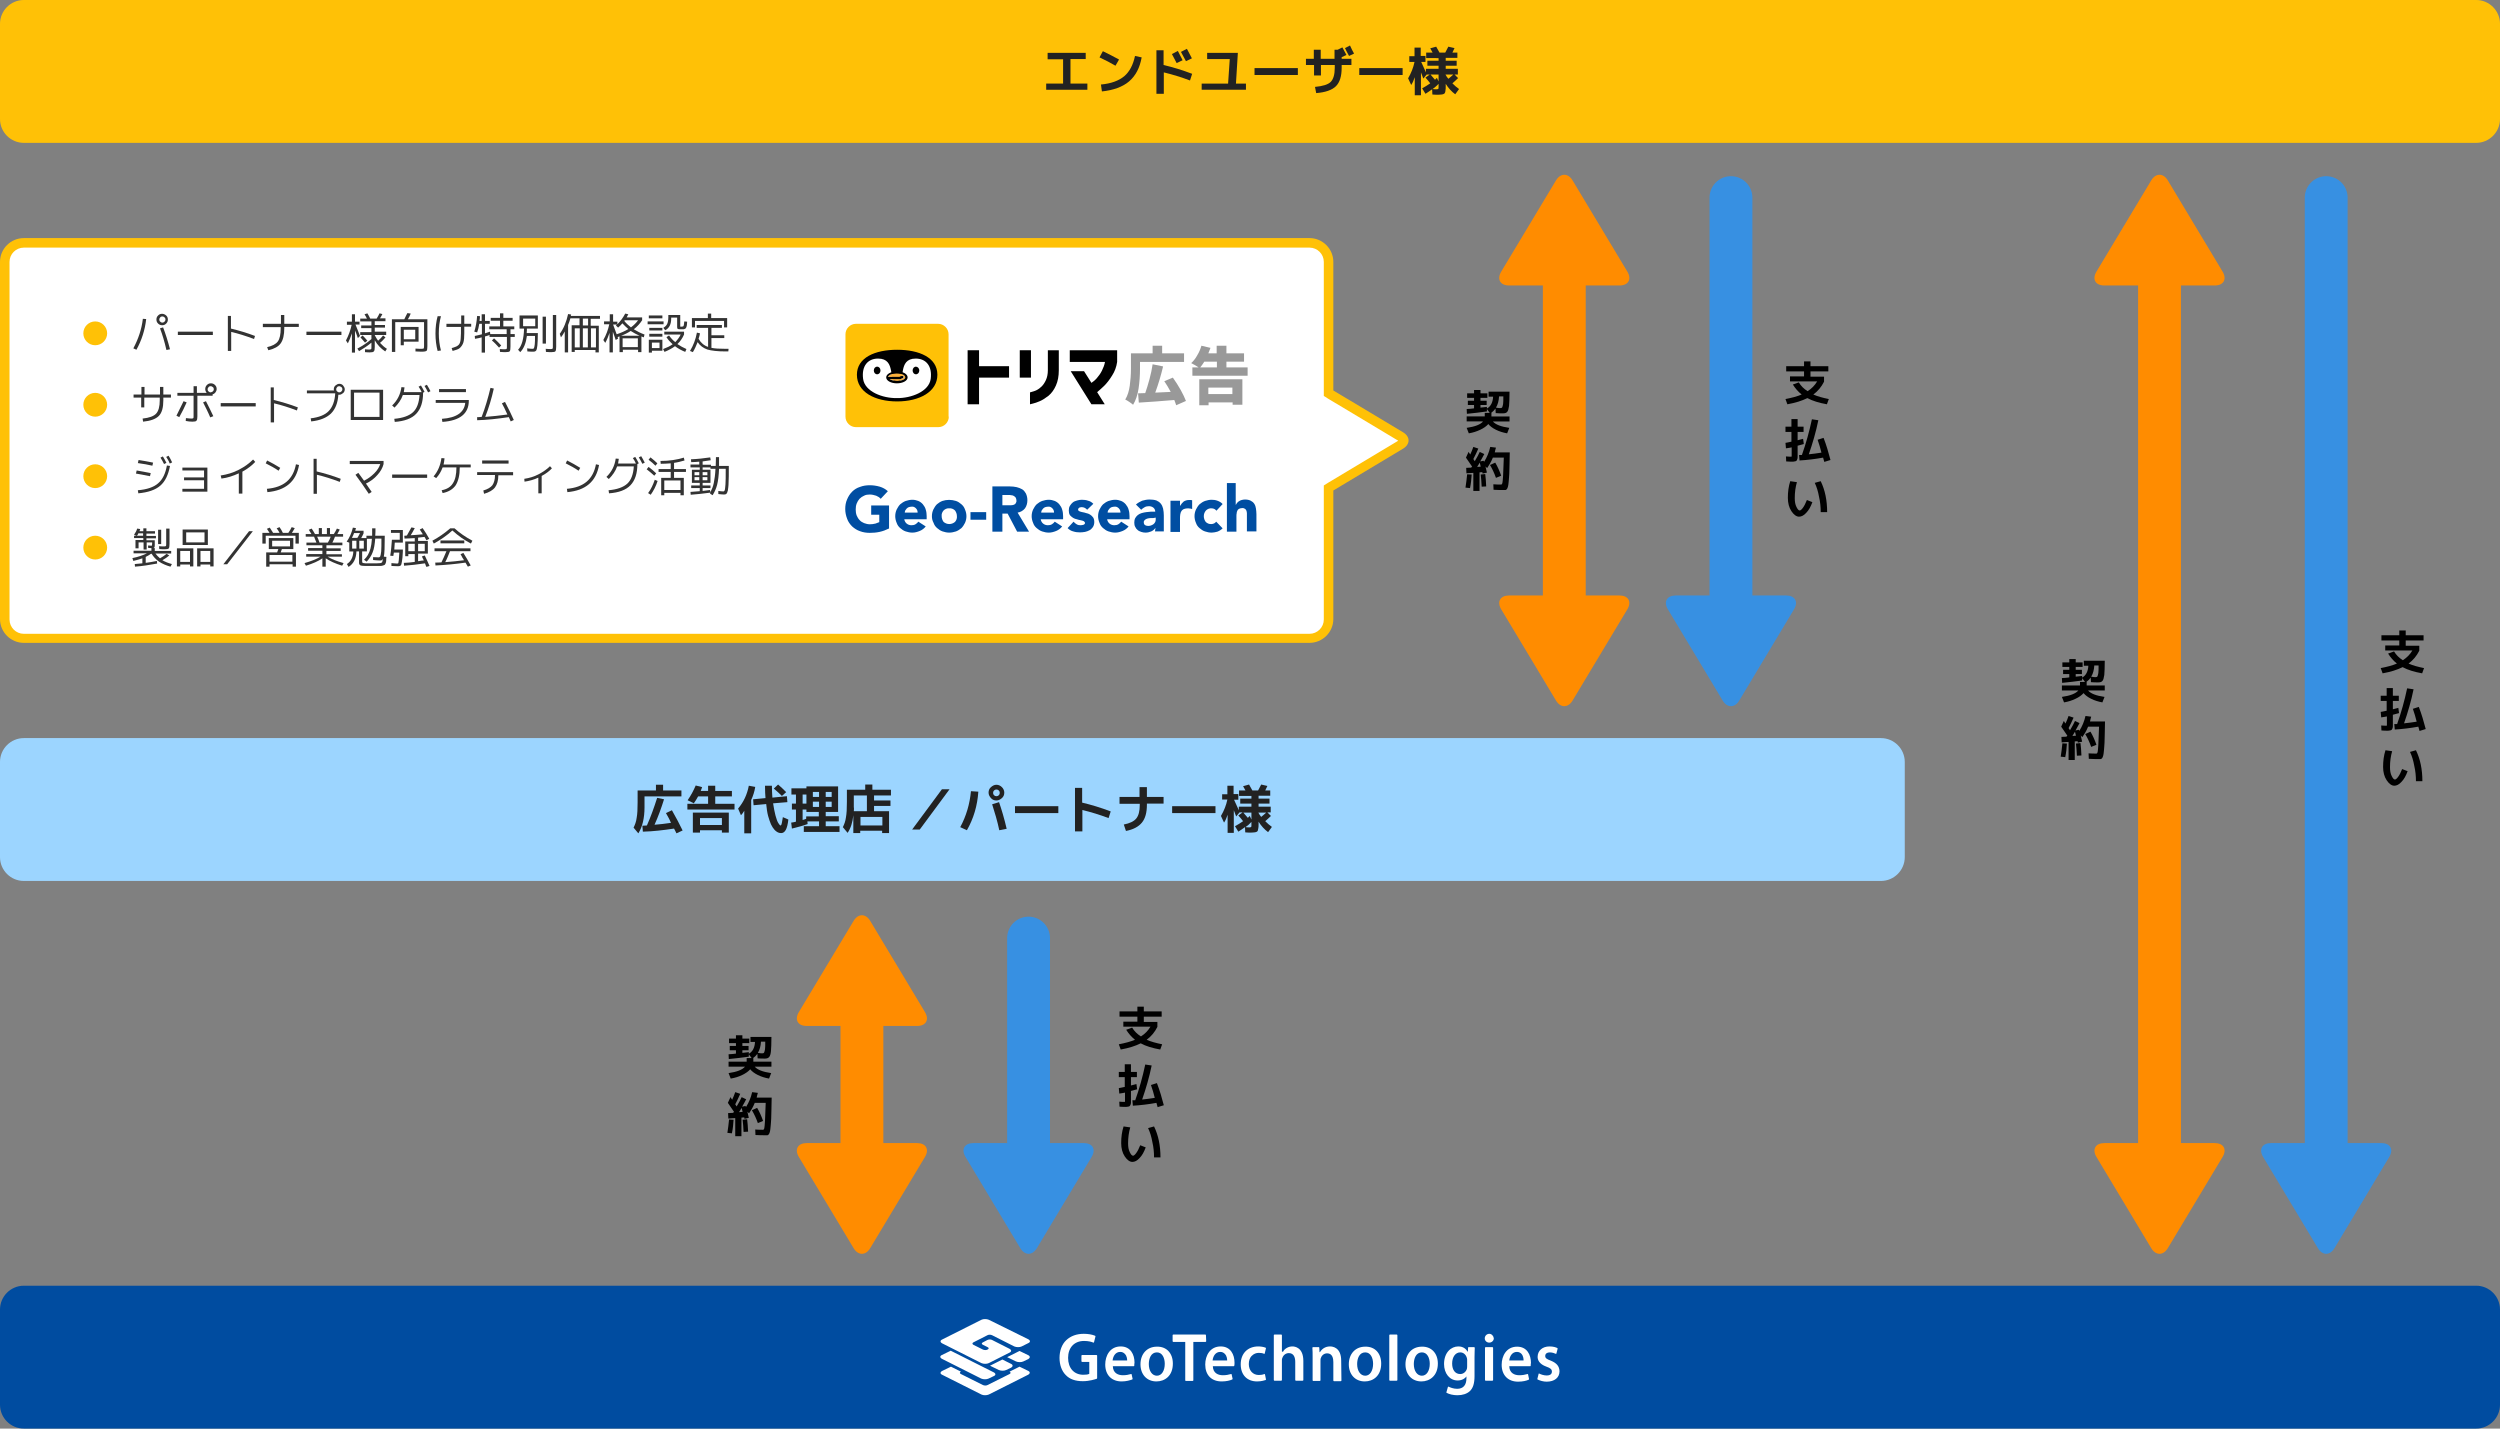 <?xml version="1.0" encoding="utf-8"?>
<!-- Generator: Adobe Illustrator 27.4.1, SVG Export Plug-In . SVG Version: 6.00 Build 0)  -->
<svg version="1.1" id="レイヤー_1" xmlns="http://www.w3.org/2000/svg" xmlns:xlink="http://www.w3.org/1999/xlink" x="0px"
	 y="0px" viewBox="0 0 1050 600" style="enable-background:new 0 0 1050 600;" xml:space="preserve">
<rect x="0" y="0" width="1050" height="600" fill="#808080" stroke="none"/>
<style type="text/css">
	.st0{fill:#FFFFFF;}
	.st1{fill:#FFC106;}
	.st2{fill:#9CD5FF;}
	.st3{fill:#004CA0;}
	.st4{fill:none;stroke:#FF8C00;stroke-width:18;stroke-linecap:round;stroke-linejoin:round;stroke-miterlimit:10;}
	.st5{fill:none;stroke:#3790E2;stroke-width:18;stroke-linecap:round;stroke-linejoin:round;stroke-miterlimit:10;}
	.st6{fill:#FF8C00;}
	.st7{fill:#3790E2;}
	.st8{fill:#333333;}
	.st9{fill:#222222;}
	.st10{fill:#FFC107;}
	.st11{fill:#FBB03B;}
	.st12{fill:#999999;}
	.st13{fill:#004EA2;}
</style>
<g>
	<path class="st0" d="M10,268c-4.4,0-8-3.6-8-8V110c0-4.4,3.6-8,8-8h540c4.4,0,8,3.6,8,8v55.1l30.1,18.1c0.9,0.5,1.4,1.2,1.4,1.8
		s-0.5,1.2-1.4,1.8L558,204.9V260c0,4.4-3.6,8-8,8H10z"/>
	<path class="st1" d="M550,104c3.3,0,6,2.7,6,6v54v2.3l1.9,1.2l29.2,17.5c0,0,0.1,0,0.1,0.1c0,0-0.1,0-0.1,0.1l-29.2,17.5l-1.9,1.2
		v2.3v54c0,3.3-2.7,6-6,6H10c-3.3,0-6-2.7-6-6V110c0-3.3,2.7-6,6-6H550 M550,100H10c-5.5,0-10,4.5-10,10v150c0,5.5,4.5,10,10,10h540
		c5.5,0,10-4.5,10-10v-54l29.2-17.5c3.2-1.9,3.2-5.1,0-7L560,164v-54C560,104.5,555.5,100,550,100L550,100z"/>
</g>
<g>
	<path class="st1" d="M1050,50c0,5.5-4.5,10-10,10H10C4.5,60,0,55.5,0,50V10C0,4.5,4.5,0,10,0h1030c5.5,0,10,4.5,10,10V50z"/>
</g>
<g>
	<path class="st2" d="M800,360c0,5.5-4.5,10-10,10H10c-5.5,0-10-4.5-10-10v-40c0-5.5,4.5-10,10-10h780c5.5,0,10,4.5,10,10V360z"/>
</g>
<g>
	<path class="st3" d="M1050,590c0,5.5-4.5,10-10,10H10c-5.5,0-10-4.5-10-10v-40c0-5.5,4.5-10,10-10h1030c5.5,0,10,4.5,10,10V590z"/>
</g>
<line class="st4" x1="907" y1="113" x2="907" y2="494"/>
<line class="st5" x1="977" y1="83" x2="977" y2="494"/>
<g>
	<path class="st6" d="M910.5,75.8c-1.9-3.2-5.1-3.2-7,0l-23,38.3c-1.9,3.2-0.4,5.8,3.3,5.8h46.4c3.7,0,5.2-2.6,3.3-5.8L910.5,75.8z"
		/>
</g>
<g>
	<path class="st6" d="M910.5,524.2c-1.9,3.2-5.1,3.2-7,0l-23-38.3c-1.9-3.2-0.4-5.8,3.3-5.8h46.4c3.7,0,5.2,2.6,3.3,5.8L910.5,524.2
		z"/>
</g>
<g>
	<path class="st7" d="M980.5,524.2c-1.9,3.2-5.1,3.2-7,0l-23-38.3c-1.9-3.2-0.4-5.8,3.3-5.8h46.4c3.7,0,5.2,2.6,3.3,5.8L980.5,524.2
		z"/>
</g>
<line class="st4" x1="362" y1="424" x2="362" y2="494"/>
<line class="st5" x1="432" y1="394" x2="432" y2="494"/>
<g>
	<path class="st6" d="M365.5,386.8c-1.9-3.2-5.1-3.2-7,0l-23,38.3c-1.9,3.2-0.4,5.8,3.3,5.8h46.4c3.7,0,5.2-2.6,3.3-5.8L365.5,386.8
		z"/>
</g>
<g>
	<path class="st6" d="M365.5,524.2c-1.9,3.2-5.1,3.2-7,0l-23-38.3c-1.9-3.2-0.4-5.8,3.3-5.8h46.4c3.7,0,5.2,2.6,3.3,5.8L365.5,524.2
		z"/>
</g>
<g>
	<path class="st7" d="M435.5,524.2c-1.9,3.2-5.1,3.2-7,0l-23-38.3c-1.9-3.2-0.4-5.8,3.3-5.8h46.4c3.7,0,5.2,2.6,3.3,5.8L435.5,524.2
		z"/>
</g>
<line class="st4" x1="657" y1="113" x2="657" y2="264"/>
<line class="st5" x1="727" y1="83" x2="727" y2="264"/>
<g>
	<path class="st6" d="M660.5,75.8c-1.9-3.2-5.1-3.2-7,0l-23,38.3c-1.9,3.2-0.4,5.8,3.3,5.8h46.4c3.7,0,5.2-2.6,3.3-5.8L660.5,75.8z"
		/>
</g>
<g>
	<path class="st6" d="M660.5,294.2c-1.9,3.2-5.1,3.2-7,0l-23-38.3c-1.9-3.2-0.4-5.8,3.3-5.8h46.4c3.7,0,5.2,2.6,3.3,5.8L660.5,294.2
		z"/>
</g>
<g>
	<path class="st7" d="M730.5,294.2c-1.9,3.2-5.1,3.2-7,0l-23-38.3c-1.9-3.2-0.4-5.8,3.3-5.8h46.4c3.7,0,5.2,2.6,3.3,5.8L730.5,294.2
		z"/>
</g>
<g>
	<g>
		<path class="st8" d="M60,133.9l1.4,0.1c-0.5,4.6-1.9,8.9-4.1,12.9l-1.3-0.6C58.1,142.4,59.5,138.2,60,133.9z M69.8,132.5
			c0.5,0.5,0.7,1,0.7,1.7s-0.2,1.2-0.7,1.7s-1,0.7-1.7,0.7c-0.6,0-1.2-0.2-1.7-0.7c-0.5-0.5-0.7-1-0.7-1.7s0.2-1.2,0.7-1.7
			c0.5-0.5,1-0.7,1.7-0.7C68.8,131.8,69.3,132.1,69.8,132.5z M69.1,135.1c0.3-0.3,0.4-0.6,0.4-0.9s-0.1-0.7-0.4-0.9
			c-0.3-0.3-0.6-0.4-0.9-0.4c-0.4,0-0.7,0.1-0.9,0.4c-0.3,0.3-0.4,0.6-0.4,0.9s0.1,0.7,0.4,0.9c0.3,0.3,0.6,0.4,0.9,0.4
			C68.5,135.5,68.8,135.4,69.1,135.1z M67.2,137.9l1.3-0.4c1,2.6,2,5.7,2.9,9.2l-1.5,0.3C69.1,143.5,68.2,140.5,67.2,137.9z"/>
		<path class="st8" d="M74.7,140.7v-1.4h14.7v1.4H74.7z"/>
		<path class="st8" d="M97,132.7v5.3c3.3,0.8,6.7,1.8,10.1,3.1l-0.4,1.3c-3.4-1.3-6.6-2.3-9.6-3v8h-1.4v-14.7H97z"/>
		<path class="st8" d="M110.5,136h7.5v-3.7h1.4v3.7h6.1v1.3h-6.1v0.5c0,2.9-0.5,5-1.5,6.4s-2.7,2.3-5.2,2.9l-0.5-1.3
			c2.2-0.5,3.7-1.3,4.5-2.4c0.8-1.1,1.2-3,1.2-5.5v-0.5h-7.5V136z"/>
		<path class="st8" d="M128.7,140.7v-1.4h14.7v1.4H128.7z"/>
		<path class="st8" d="M145.7,135.1h2.1V132h1.3v3.1h1.9v1.2h-1.7c0.2,0.5,0.5,1.3,1,2.5c0.5,1.2,0.8,2,0.9,2.3l-0.9,0.9
			c-0.4-1.2-0.8-2.3-1.2-3.2v9.3h-1.3v-8.1c-0.5,1.6-1.1,3-1.7,4.2l-0.8-1.2c1.1-2.1,1.9-4.3,2.4-6.6h-2V135.1z M162.2,139.5v1.2
			h-4.8v0.1c0.4,0.8,0.9,1.6,1.4,2.3c0.8-0.7,1.5-1.4,2.1-2.2l1,0.8c-0.7,0.8-1.4,1.6-2.3,2.3c0.9,1,1.8,1.8,2.9,2.5l-0.7,1.1
			c-1.8-1.2-3.3-2.7-4.4-4.7v2.8c0,1-0.1,1.6-0.4,1.9s-0.8,0.4-1.7,0.4c-0.4,0-1.1,0-2-0.1l0-1.2c0.9,0.1,1.5,0.1,1.9,0.1
			c0.4,0,0.6-0.1,0.7-0.2c0.1-0.1,0.1-0.4,0.1-0.9v-1.8c-1.4,1.2-3.2,2.4-5.2,3.6l-0.7-1.1c2.3-1.2,4.2-2.5,5.9-4v-1.7h-4.7v-1.2
			h4.7v-1.7h-4.3v-1.1h4.3V135h-4.7v-1.2h2.8c-0.3-0.6-0.6-1.2-1-1.8l1.2-0.4c0.4,0.6,0.8,1.4,1.2,2.2h2.7c0.5-0.8,0.9-1.5,1.2-2.2
			l1.2,0.3c-0.2,0.5-0.6,1.1-1,1.8h2.3v1.2h-4.5v1.6h4.3v1.1h-4.3v1.7H162.2z M151.4,141.7l0.9-0.8c0.7,0.7,1.4,1.5,2,2.2l-1,0.8
			C152.8,143.3,152.1,142.5,151.4,141.7z"/>
		<path class="st8" d="M178.1,145.4v-10.1h-12.1v12.5h-1.4v-13.7h5.2c0.5-1,0.9-1.9,1.3-2.6l1.4,0.2c-0.3,0.8-0.7,1.6-1.2,2.4h8.2
			v11.3c0,1-0.1,1.7-0.3,1.9c-0.2,0.2-0.8,0.4-1.8,0.4c-0.3,0-1.3,0-2.9-0.1l0-1.2c1.2,0.1,2.1,0.1,2.6,0.1c0.5,0,0.8-0.1,0.9-0.2
			C178,146.2,178.1,145.9,178.1,145.4z M169.6,143.6v1.4h-1.3v-7.7h7.5v6.2H169.6z M169.6,142.5h4.8v-4h-4.8V142.5z"/>
		<path class="st8" d="M185.2,132.8c-0.6,2.2-0.9,4.6-0.9,7.2s0.3,5,0.9,7.2l-1.4,0.2c-0.6-2.3-0.9-4.7-0.9-7.3s0.3-5.1,0.9-7.3
			L185.2,132.8z M187.6,136h6.1v-3.5h1.3v3.5h2.9v1.2H195v2.7c0,1.7-0.1,3.1-0.4,4s-0.8,1.6-1.4,2.2s-1.7,0.9-3.1,1.3l-0.4-1.2
			c0.6-0.2,1.1-0.3,1.5-0.5c0.4-0.1,0.7-0.3,1-0.5c0.3-0.2,0.6-0.5,0.7-0.7c0.2-0.3,0.3-0.6,0.4-1c0.1-0.4,0.2-0.9,0.2-1.5
			s0.1-1.2,0.1-2v-2.7h-6.1V136z"/>
		<path class="st8" d="M216.2,138.3h-1.8v2h1.8v1.2h-1.8v4c0,1.1-0.1,1.8-0.3,2c-0.2,0.3-0.8,0.4-1.8,0.4c-0.3,0-1.1,0-2.3-0.1
			l-0.1-1.2c1.1,0.1,1.8,0.1,2.1,0.1c0.5,0,0.7-0.1,0.8-0.2c0.1-0.1,0.1-0.4,0.1-1v-4h-7.3v-0.8c-0.8,0.3-1.4,0.5-1.9,0.6v6.8h-1.4
			v-6.4c-0.6,0.2-1.6,0.4-2.8,0.6l-0.1-1.2c0.7-0.1,1.7-0.4,3-0.7V136h-1.1c-0.2,1.3-0.5,2.5-0.9,3.6l-1.2-0.3
			c0.6-1.9,1-4.1,1.2-6.6l1.2,0.1c0,0.7-0.1,1.3-0.2,2h0.9V132h1.4v2.8h2v1.2h-2v4c0.8-0.3,1.5-0.5,2.1-0.7l0.1,1h6.9v-2h-7.3v-1.2
			h4.5v-2.4h-3.9v-1.2h3.9v-1.9h1.4v1.9h3.9v1.2h-3.9v2.4h4.6V138.3z M206.6,143l0.9-0.9c1.1,1,2.1,2,3,3l-0.9,0.9
			C208.6,144.9,207.7,143.9,206.6,143z"/>
		<path class="st8" d="M223.8,146.5c0.2,0,0.4-0.1,0.5-0.4c0.1-0.2,0.2-0.7,0.3-1.5c0.1-0.8,0.1-2,0.1-3.5h-3.4
			c-0.4,3-1.3,5.3-2.8,6.8l-0.9-1c1.6-1.7,2.4-4.7,2.5-8.9h-0.5h-1.4v-5.5h7.7v5.5h-4.6c0,0.5,0,1.1-0.1,1.9h4.7
			c0,2.4-0.1,4.1-0.2,5.2c-0.1,1.1-0.3,1.8-0.5,2.1c-0.2,0.3-0.6,0.5-1.1,0.5c-0.8,0-1.7,0-2.6-0.1l-0.1-1.3
			C222.6,146.5,223.3,146.5,223.8,146.5z M224.8,137v-3.2h-5.1v3.2H224.8z M227.9,144.3V133h1.4v11.3H227.9z M232.2,132.3h1.4v13.3
			c0,1-0.1,1.6-0.3,1.9c-0.2,0.3-0.8,0.4-1.7,0.4c-0.5,0-1.3,0-2.3-0.1l-0.1-1.3c0.9,0.1,1.7,0.1,2.2,0.1c0.4,0,0.6-0.1,0.7-0.2
			c0.1-0.1,0.1-0.4,0.1-0.9V132.3z"/>
		<path class="st8" d="M241.4,147v0.8h-1.3v-11.2h3.3v-2.9h-3.8v-0.1c-0.3,1-0.6,2-1,2.9V148h-1.4v-8.8c-0.5,0.9-1,1.8-1.6,2.5
			l-0.5-1.5c1.7-2.3,2.8-5.1,3.5-8.3l1.3,0.2c0,0.1,0,0.1-0.1,0.3c0,0.1,0,0.2-0.1,0.3h12.3v1.2h-3.9v2.9h3.4v11.2h-1.4V147H241.4z
			 M243.5,145.9v-8h-2.1v8H243.5z M244.8,133.8v2.9h2.2v-2.9H244.8z M246.9,145.9v-8h-2.1v8H246.9z M248.2,145.9h2.1v-8h-2.1V145.9z
			"/>
		<path class="st8" d="M253.8,135h2.3V132h1.4v3.1h1.8v1.1c1.3-1.3,2.4-2.8,3.3-4.5l1.3,0.3c-0.2,0.4-0.4,0.8-0.7,1.3h6.5v1.2
			c-0.9,1.4-2.1,2.7-3.5,3.8c1.3,0.8,2.8,1.6,4.5,2.2l-0.3,1.2c-0.5-0.2-0.8-0.3-1-0.4v6.6h-1.4v-1h-6.4v1h-1.4v-6.6
			c-0.4,0.1-0.6,0.2-0.8,0.3c0,0.1,0.1,0.2,0.1,0.3s0.1,0.3,0.1,0.3l-1,0.6c-0.1-0.2-0.4-1.4-1.2-3.5v8.7H256v-8.2
			c-0.5,1.5-1.1,3-1.8,4.2l-0.8-1.2c1.2-2.1,2-4.3,2.5-6.6h-2.2V135z M263.9,138.2c-0.9-0.8-1.8-1.6-2.5-2.4
			c-0.6,0.7-1.2,1.3-1.8,1.8l-0.9-0.9c0.2-0.2,0.3-0.3,0.4-0.4h-1.6c0.7,1.9,1.2,3.3,1.5,4.1C260.8,139.8,262.4,139.1,263.9,138.2z
			 M268.6,141c-1.3-0.6-2.5-1.2-3.7-2c-1.2,0.8-2.6,1.5-4,2H268.6z M267.9,145.8v-3.7h-6.4v3.7H267.9z M265,137.5
			c1.2-0.9,2.2-1.9,3-3h-5.6c0,0-0.1,0.1-0.2,0.3C263,135.8,264,136.7,265,137.5z"/>
		<path class="st8" d="M272,136.3V135h6.7v1.2H272z M272.5,133.7v-1.2h5.7v1.2H272.5z M273.8,147.3v0.8h-1.3v-5.4h5.7v4.6H273.8z
			 M272.7,138.8v-1.1h5.5v1.1H272.7z M272.7,141.4v-1.2h5.5v1.2H272.7z M273.8,146.2h3.2v-2.3h-3.2V146.2z M285.7,132.4v4.5
			c0,0.2,0,0.3,0.1,0.3c0,0,0.2,0,0.4,0c0.5,0,0.8-0.1,0.9-0.3c0.1-0.2,0.2-0.8,0.3-1.9l1.2,0.1c0,0.6-0.1,1-0.1,1.3
			c0,0.3-0.1,0.6-0.2,0.9c-0.1,0.3-0.2,0.5-0.3,0.6c-0.1,0.1-0.3,0.2-0.5,0.3c-0.3,0.1-0.5,0.1-0.8,0.1c-0.2,0-0.6,0-1.1,0
			c-0.5,0-0.9-0.1-1-0.2c-0.1-0.1-0.2-0.4-0.2-0.7v-4h-2.5v0.4c0,2.4-0.8,4-2.5,4.9l-0.8-1c0.8-0.5,1.3-1,1.6-1.6
			c0.3-0.6,0.5-1.6,0.5-2.8v-1H285.7z M279.9,141.6l1.1-0.7c0.7,1,1.6,2,2.6,2.8c0.9-0.9,1.7-2,2.3-3.2H279v-1.2h8.3v1.2
			c-0.7,1.6-1.6,2.9-2.8,4c1.2,0.8,2.4,1.5,3.8,2.1l-0.5,1.2c-1.5-0.6-3-1.4-4.3-2.4c-1.2,0.9-2.7,1.7-4.4,2.4l-0.6-1.2
			c1.6-0.6,2.9-1.2,4-2C281.5,143.7,280.6,142.7,279.9,141.6z"/>
		<path class="st8" d="M306,146.4l-0.1,1.2h-1.2c-3.3,0-5.9-0.3-7.6-0.8c-1.7-0.6-3.1-1.6-4.1-3.1c-0.6,1.5-1.2,2.9-2,4.2l-1.2-0.5
			c1.4-2.3,2.4-4.9,2.9-7.7l1.3,0.3c-0.1,0.6-0.3,1.4-0.6,2.3c0.5,0.9,1,1.5,1.7,2.1s1.4,1,2.3,1.3v-8h-4.8v-1.2h10.6v1.2h-4.4v3.1
			h5.4v1.2h-5.4v4.1c1.5,0.3,3.4,0.4,5.9,0.4H306z M298.7,131.7v1.9h6.7v3.9h-1.3v-2.7h-12.2v2.7h-1.3v-3.9h6.7v-1.9H298.7z"/>
		<path class="st8" d="M56.2,165.7h3.2v-3.2h1.3v3.2h6.5v-3.2h1.4v3.2h3.2v1.3h-3.2v1.2c0,3-0.6,5.2-1.9,6.5
			c-1.3,1.3-3.5,2.1-6.6,2.4l-0.2-1.3c2.8-0.3,4.7-1,5.7-2.1s1.5-3,1.5-5.6V167h-6.5v4.1h-1.3V167h-3.2V165.7z"/>
		<path class="st8" d="M77.1,168.5l1.3,0.5c-0.9,2.1-2,4.2-3.1,6.2l-1.2-0.6C75.1,172.6,76.1,170.6,77.1,168.5z M74.5,165h6.8v-2.8
			h1.4v2.8h4.1c-0.4-0.5-0.6-1-0.6-1.6c0-0.6,0.2-1.2,0.7-1.7c0.5-0.5,1-0.7,1.7-0.7c0.6,0,1.2,0.2,1.7,0.7c0.5,0.5,0.7,1,0.7,1.7
			c0,0.5-0.2,1-0.5,1.4c-0.3,0.4-0.7,0.7-1.2,0.8v0.6h-6.4v8.7c0,0.9-0.1,1.5-0.4,1.8c-0.2,0.3-0.8,0.4-1.7,0.4
			c-0.8,0-1.8-0.1-2.8-0.3l0.1-1.2c0.9,0.1,1.7,0.2,2.4,0.2c0.4,0,0.6-0.1,0.7-0.2c0.1-0.1,0.1-0.4,0.1-0.9v-8.5h-6.8V165z
			 M85.3,169l1.2-0.5c1.1,2.1,2.1,4.2,3.1,6.3l-1.3,0.5C87.3,172.9,86.2,170.8,85.3,169z M89.4,164.4c0.3-0.3,0.4-0.6,0.4-0.9
			c0-0.4-0.1-0.7-0.4-0.9c-0.3-0.3-0.6-0.4-0.9-0.4c-0.4,0-0.7,0.1-0.9,0.4c-0.3,0.3-0.4,0.6-0.4,0.9c0,0.4,0.1,0.7,0.4,0.9
			c0.3,0.3,0.6,0.4,0.9,0.4C88.8,164.7,89.1,164.6,89.4,164.4z"/>
		<path class="st8" d="M92.7,170.7v-1.4h14.7v1.4H92.7z"/>
		<path class="st8" d="M115,162.7v5.3c3.3,0.8,6.7,1.8,10.1,3.1l-0.4,1.3c-3.4-1.3-6.6-2.3-9.6-3v8h-1.4v-14.7H115z"/>
		<path class="st8" d="M140.2,163.5c0-0.6,0.2-1.2,0.7-1.6c0.5-0.4,1-0.7,1.6-0.7c0.6,0,1.2,0.2,1.6,0.7c0.4,0.5,0.7,1,0.7,1.6
			s-0.2,1.2-0.7,1.6c-0.5,0.4-1,0.7-1.6,0.7c-0.2,0-0.3,0-0.4,0c-0.2,3.5-1.3,6.1-3.1,7.9c-1.9,1.8-4.6,2.9-8.3,3.3l-0.2-1.3
			c3.4-0.4,6-1.4,7.6-3.1c1.6-1.7,2.5-4.1,2.7-7.4h-11.9V164h11.4C140.2,163.9,140.2,163.7,140.2,163.5z M143.4,164.4
			c0.3-0.3,0.4-0.6,0.4-0.9s-0.1-0.7-0.4-0.9s-0.6-0.4-0.9-0.4c-0.4,0-0.7,0.1-0.9,0.4c-0.3,0.3-0.4,0.6-0.4,0.9s0.1,0.7,0.4,0.9
			c0.3,0.3,0.6,0.4,0.9,0.4C142.8,164.8,143.1,164.7,143.4,164.4z"/>
		<path class="st8" d="M148.7,176.4h-1.4v-12.7h13.6v12.7H148.7z M148.7,175.1h10.7v-10.2h-10.7V175.1z"/>
		<path class="st8" d="M175.8,162.4l1-0.5c0.5,0.8,1,1.7,1.5,2.7l-0.6,0.3c0,4-1,6.9-2.9,8.9c-1.9,2-4.9,3.1-9,3.4l-0.2-1.3
			c3.6-0.3,6.3-1.3,7.9-2.8c1.6-1.5,2.5-3.9,2.7-7.2h-7c-0.7,2-1.9,3.7-3.5,5.3l-1-0.9c2.2-2.1,3.5-4.7,3.9-7.7l1.3,0.1
			c-0.1,0.7-0.2,1.4-0.3,2h7.5C176.7,163.8,176.3,163.1,175.8,162.4z M178.3,162.1l1-0.5c0.5,0.9,1.1,1.8,1.5,2.7l-1,0.5
			C179.3,163.8,178.8,162.9,178.3,162.1z"/>
		<path class="st8" d="M183,168h13.9v0.3c0,5.4-3.7,8.4-11.1,8.9l-0.2-1.3c6.1-0.4,9.4-2.7,9.8-6.7H183V168z M184.4,164.7v-1.3h11.3
			v1.3H184.4z"/>
		<path class="st8" d="M210.8,169.4l1.3-0.6c1.4,2.7,2.7,5.3,3.7,7.6l-1.3,0.6c-0.1-0.2-0.2-0.5-0.4-0.9c-0.2-0.4-0.3-0.7-0.4-0.9
			c-4.8,0.7-9.2,1.2-13.3,1.3l0-1.3c0.4,0,1,0,1.9-0.1c1.5-3.9,2.7-8,3.7-12.2l1.4,0.3c-0.9,4.1-2.1,8.1-3.6,11.9
			c3-0.2,6.1-0.6,9.3-1C212.2,172,211.4,170.5,210.8,169.4z"/>
		<path class="st8" d="M57.1,198.9l0.3-1.3c2.1,0.4,4.1,0.7,5.9,1.1L63,200C60.1,199.4,58.2,199.1,57.1,198.9z M57.9,205.9
			c3.8-0.3,6.7-1.3,8.5-2.9c1.9-1.6,3.1-4.1,3.7-7.5l1.3,0.2c-0.7,3.7-2,6.5-4.1,8.3s-5.1,2.8-9.2,3.2L57.9,205.9z M57.9,194.5
			l0.3-1.3c2.1,0.3,4.1,0.7,6.1,1.1l-0.3,1.3C62.3,195.2,60.3,194.8,57.9,194.5z M67.4,192.2l1-0.5c0.5,0.8,1,1.7,1.5,2.7l-1,0.5
			C68.5,194,68,193.2,67.4,192.2z M69.8,191.9l1-0.5c0.5,0.8,1,1.7,1.5,2.8l-1,0.5C70.9,193.6,70.3,192.7,69.8,191.9z"/>
		<path class="st8" d="M76.6,196.4h10.5v10.1H76.6v-1.2h9.1v-3.6h-8.4v-1.2h8.4v-2.9h-9.1V196.4z"/>
		<path class="st8" d="M92.7,199.7c2.6-0.4,5.1-1.1,7.6-2.4s4.4-2.7,6-4.3l0.9,1c-1.4,1.5-3.2,2.9-5.4,4.1v9.2h-1.5v-8.5
			c-2.4,1.1-4.8,1.9-7.3,2.2L92.7,199.7z"/>
		<path class="st8" d="M111.6,194.6l0.6-1.2c1.9,1,3.8,2,5.5,3.1l-0.7,1.2C115.4,196.6,113.6,195.6,111.6,194.6z M125.6,195.3
			c-1.2,6.9-5.6,10.7-13.3,11.4l-0.2-1.4c3.5-0.3,6.3-1.3,8.3-3c2-1.7,3.3-4.1,3.9-7.3L125.6,195.3z"/>
		<path class="st8" d="M133,192.7v5.3c3.3,0.8,6.7,1.8,10.1,3.1l-0.4,1.3c-3.4-1.3-6.6-2.3-9.6-3v8h-1.4v-14.7H133z"/>
		<path class="st8" d="M146.9,194.9v-1.3h14.2v1.3c-0.4,1.6-1.3,3.2-2.6,4.6c-1.3,1.5-2.9,2.7-4.8,3.6c0.8,1.2,1.6,2.4,2.4,3.5
			l-1.2,0.8c-1.9-2.8-3.7-5.5-5.6-8l1.2-0.8c0.7,0.9,1.5,2,2.4,3.3c1.6-0.8,3-1.8,4.3-3.1c1.3-1.3,2.1-2.6,2.5-3.9H146.9z"/>
		<path class="st8" d="M164.7,200.7v-1.4h14.7v1.4H164.7z"/>
		<path class="st8" d="M197.7,195v1.3h-4.6c0,3.3-0.6,5.7-1.7,7.5c-1.2,1.7-3,2.8-5.5,3.3l-0.4-1.2c2.2-0.4,3.8-1.4,4.7-2.9
			c1-1.5,1.5-3.7,1.5-6.7h-5.8c-0.6,1.7-1.5,3.2-2.7,4.5l-1.1-0.7c1.8-2.1,2.9-4.7,3.3-7.7l1.3,0.1c-0.1,0.9-0.2,1.8-0.4,2.6H197.7z
			"/>
		<path class="st8" d="M200.4,198.3h15.1v1.3h-6.2c0,2.2-0.5,3.9-1.4,5.1c-0.9,1.2-2.5,2.1-4.6,2.7L203,206c1.8-0.5,3.1-1.3,3.8-2.2
			c0.7-1,1.1-2.4,1.1-4.3h-7.5V198.3z M202.5,194.7v-1.3h11.1v1.3H202.5z"/>
		<path class="st8" d="M220.2,201.1c2.1-0.3,4.1-0.9,6-1.9c1.9-1,3.5-2.1,4.8-3.4l0.8,0.9c-1.1,1.2-2.6,2.3-4.3,3.2v7.3h-1.4v-6.6
			c-1.9,0.9-3.8,1.4-5.8,1.7L220.2,201.1z"/>
		<path class="st8" d="M237.6,194.6l0.6-1.2c1.9,1,3.8,2,5.5,3.1l-0.7,1.2C241.4,196.6,239.6,195.6,237.6,194.6z M251.6,195.3
			c-1.2,6.9-5.6,10.7-13.3,11.4l-0.2-1.4c3.5-0.3,6.3-1.3,8.3-3c2-1.7,3.3-4.1,3.9-7.3L251.6,195.3z"/>
		<path class="st8" d="M265.8,192.4l1-0.5c0.5,0.8,1,1.7,1.5,2.7l-0.6,0.3c0,4-1,6.9-2.9,8.9c-1.9,2-4.9,3.1-9,3.4l-0.2-1.3
			c3.6-0.3,6.3-1.3,7.9-2.8c1.6-1.5,2.5-3.9,2.7-7.2h-7c-0.7,2-1.9,3.7-3.5,5.3l-1-0.9c2.2-2.1,3.5-4.7,3.9-7.7l1.3,0.1
			c-0.1,0.7-0.2,1.4-0.3,2h7.5C266.7,193.8,266.3,193.1,265.8,192.4z M268.3,192.1l1-0.5c0.5,0.9,1.1,1.8,1.5,2.7l-1,0.5
			C269.3,193.8,268.8,192.9,268.3,192.1z"/>
		<path class="st8" d="M274.8,199.8c-1-0.9-2-1.8-3.2-2.7l0.8-1c1.2,0.9,2.3,1.8,3.2,2.7L274.8,199.8z M276.2,202
			c-0.7,2.2-1.7,4.1-2.9,5.8l-1.1-0.7c1.2-1.6,2.1-3.5,2.8-5.6L276.2,202z M272.4,193.1l0.8-1c1,0.8,2,1.6,2.9,2.5l-0.8,1
			C274.5,194.8,273.5,193.9,272.4,193.1z M277.4,193.6c3.7,0,6.9-0.5,9.8-1.4l0.3,1.2c-1.4,0.4-2.9,0.8-4.4,1v2.6h5v1.2h-5v2.5h4.1
			v7.3h-1.4v-1H279v1h-1.3v-7.3h4v-2.5h-5.1v-1.2h5.1v-2.4c-1.4,0.1-2.8,0.2-4.2,0.2L277.4,193.6z M285.8,205.8v-4H279v4H285.8z"/>
		<path class="st8" d="M290,195.1h3.7v-1.2c-1.2,0.1-2.4,0.2-3.4,0.2l-0.1-1.2c2.7-0.1,5.4-0.4,8.1-0.8l0.2,1.2
			c-1.1,0.2-2.2,0.3-3.4,0.5v1.4h3.5v0.5h2c0-1.1,0.1-2.3,0.1-3.7h1.3c0,1.7,0,2.9,0,3.7h4.1v0.8c0,2.7,0,4.7-0.1,6.2
			c0,1.4-0.2,2.5-0.3,3.3c-0.2,0.8-0.4,1.2-0.6,1.4c-0.2,0.2-0.6,0.3-1,0.3c-0.6,0-1.4-0.1-2.4-0.2v-1.3c0.9,0.1,1.6,0.2,2.1,0.2
			c0.3,0,0.4-0.2,0.6-0.5c0.1-0.3,0.2-1.2,0.3-2.5c0.1-1.3,0.1-3.3,0.1-6v-0.5h-2.8c-0.1,2.8-0.4,5.1-0.8,6.7s-1.1,3.1-1.9,4.4
			l-1.1-0.7c0,0,0.1-0.1,0.1-0.2c0-0.1,0.1-0.1,0.1-0.2c-2.9,0.4-5.7,0.7-8.3,0.9l-0.1-1.2c1.2-0.1,2.5-0.2,3.9-0.3V205h-3.6v-1.1
			h3.6v-1.1h-2h-1.3v-5.5h3.3v-1H290V195.1z M291.7,199.6h2v-1.3h-2V199.6z M291.7,200.4v1.3h2v-1.3H291.7z M295.1,206.2
			c1.3-0.2,2.4-0.3,3.1-0.4l0.1,0.9c0.7-1.1,1.2-2.4,1.5-3.9c0.3-1.5,0.6-3.5,0.7-5.9h-2.1v-0.6h-3.3v1h3.3v5.5h-3.3v1.1h3.3v1.1
			h-3.3V206.2z M295.1,199.6h2v-1.3h-2V199.6z M295.1,201.7h2v-1.3h-2V201.7z"/>
		<path class="st8" d="M56,235.6l-0.4-1.2c2.5-0.5,4.5-1.2,6.1-2h-5.6v-1.1h7.5v-1.1c-0.3,0-0.7,0-1.4-0.1l0-1
			c0.7,0,1.1,0.1,1.2,0.1c0.2,0,0.4,0,0.4-0.1c0-0.1,0.1-0.3,0.1-0.8v-0.5h-2.3v3h-1.3v-3h-2.1v2.5h-1.3v-3.5h3.3V226h-3.9v-1h1.1
			l-1.1-0.4c0.6-0.9,1.1-1.7,1.3-2.6l1.3,0.2c-0.1,0.4-0.2,0.7-0.3,0.9h1.6v-1.2h1.3v1.2h3.6v1h-3.6v1h4v1h-4v0.8H65v1.8
			c0,0.5,0,0.9-0.1,1.1c-0.1,0.2-0.2,0.3-0.5,0.4H65v1.2h6.9v1.1h-6.6c0.5,0.7,1.2,1.4,1.9,2c1-0.6,2-1.2,2.8-1.9l1.1,0.7
			c-0.8,0.7-1.7,1.3-2.9,2c1.2,0.7,2.5,1.2,4,1.6l-0.6,1.1c-1.8-0.5-3.4-1.2-4.8-2.1c-1.4-1-2.4-2.1-3.1-3.3h-0.3
			c-0.6,0.4-1.3,0.9-2.2,1.3v2.5c1.3-0.2,2.9-0.4,4.7-0.8l0.1,1.1c-3.3,0.6-6.4,1.1-9.3,1.3l-0.1-1.1c0.7-0.1,1.7-0.2,3.2-0.3v-2.1
			C59,234.8,57.6,235.2,56,235.6z M57.5,225h2.6v-1h-2C58,224.4,57.8,224.7,57.5,225z M66.4,228.5v-6h1.3v6H66.4z M69.9,222h1.3v6.4
			c0,1-0.1,1.6-0.3,1.9c-0.2,0.3-0.8,0.4-1.7,0.4c-0.5,0-1.3,0-2.3-0.1l-0.1-1.2c0.9,0.1,1.7,0.1,2.2,0.1c0.4,0,0.6-0.1,0.7-0.2
			c0.1-0.1,0.1-0.4,0.1-0.9V222z"/>
		<path class="st8" d="M75.7,237.1v0.8h-1.4v-7.6h6.9v7.6h-1.4v-0.8H75.7z M79.8,236v-4.6h-4.1v4.6H79.8z M78.1,228.9h-1.4v-6.5
			h10.6v6.5H78.1z M85.9,227.8v-4.2h-7.7v4.2H85.9z M84.2,237.1v0.8h-1.4v-7.6h6.9v7.6h-1.4v-0.8H84.2z M88.3,236v-4.6h-4.1v4.6
			H88.3z"/>
		<path class="st8" d="M106.2,223.1l-10.8,13.9h-1.6l10.8-13.9H106.2z"/>
		<path class="st8" d="M124.3,225h-12.7v3.3h-1.4v-4.5h3c-0.4-0.7-0.8-1.2-1.1-1.7l1.2-0.5c0.5,0.8,1,1.5,1.4,2.2h2.7
			c-0.4-0.8-0.8-1.4-1.2-1.9l1.2-0.5c0.6,0.8,1,1.6,1.4,2.4h2.3c0.6-0.8,1-1.6,1.4-2.4l1.3,0.4c-0.3,0.6-0.7,1.2-1.2,2h2.9v4.5h-1.4
			V225z M113.2,237v1h-1.4v-6h4.6c0.1-0.4,0.3-0.8,0.5-1.4h-2.6h-1.4V226h10.3v4.6h-4.8c-0.1,0.4-0.3,0.8-0.5,1.4h6.4v6h-1.4v-1
			H113.2z M113.2,235.9h9.6v-2.8h-9.6V235.9z M114.3,229.5h7.5v-2.4h-7.5V229.5z"/>
		<path class="st8" d="M143.6,232.7v1.1h-6c1.6,1,3.8,1.9,6.7,2.7l-0.6,1.1c-2.9-0.9-5.3-2-6.9-3.1v3.5h-1.4v-3.5
			c-1.7,1.2-4,2.2-6.9,3.1l-0.6-1.1c2.8-0.8,5.1-1.7,6.7-2.7h-6v-1.1h6.8v-1.4h-6v-1.1h6V229h-6.7v-1.1h4.2c-0.4-1-0.8-1.9-1-2.5
			h-3.5v-1.1h2.4c-0.4-0.7-0.8-1.3-1.1-1.8l1.2-0.5c0.4,0.6,0.9,1.4,1.4,2.3h1.6v-2.5h1.3v2.5h2.1v-2.5h1.3v2.5h1.6
			c0.5-0.7,0.9-1.5,1.3-2.3l1.2,0.4c-0.4,0.7-0.7,1.3-1,1.9h2.4v1.1h-3.4c-0.3,0.9-0.7,1.7-1.1,2.5h4.2v1.1h-6.7v1.3h6v1.1h-6v1.4
			H143.6z M137.7,227.9c0.5-0.8,0.9-1.6,1.2-2.5h-5.7c0.4,0.8,0.7,1.6,1,2.5H137.7z"/>
		<path class="st8" d="M156.3,221.9h1.4c0,1.1,0,2.1-0.1,3.1h4c0,4.6-0.1,7.6-0.4,8.8l1.1,0.1c-0.1,0.7-0.1,1.2-0.1,1.6
			c0,0.3-0.1,0.7-0.2,1s-0.3,0.6-0.4,0.7c-0.1,0.1-0.4,0.2-0.7,0.3c-0.3,0.1-0.7,0.2-1,0.2c-0.3,0-0.8,0-1.5,0c-0.5,0-1.4,0-2.5,0
			c-0.1,0-0.4,0-1.2,0c-0.7,0-1.1,0-1.2,0c-1.1,0-1.9-0.1-2.2-0.3s-0.5-0.5-0.5-1v-4.8h-1.1c-0.1,3-1.2,5.2-3.3,6.5l-0.7-1.2
			c1.7-1.1,2.6-2.9,2.7-5.3h-0.4h-1.3v-3.7l-1.1-0.4c1.2-1.7,2.1-3.7,2.6-5.9l1.3,0.2c-0.1,0.3-0.2,0.6-0.3,1.1h3.5v1.1
			c-0.3,0.7-0.6,1.3-1,2h2.2V225h2.4C156.3,224.1,156.3,223.1,156.3,221.9z M151.2,223.9h-2.5c-0.2,0.6-0.5,1.3-0.9,2h2.3
			C150.4,225.4,150.8,224.8,151.2,223.9z M147.9,230.4h1.8v-3.3h-1.8V230.4z M150.9,227.1v3.3h1.9v-3.3H150.9z M159,234.1
			c0.3,0,0.5-0.1,0.7-0.4c0.1-0.3,0.3-1,0.4-2.1c0.1-1.2,0.1-3,0.1-5.4h-2.6c-0.2,2.4-0.5,4.4-1.1,5.8c-0.5,1.4-1.4,2.7-2.5,3.9
			l-1.1-0.8c0.7-0.7,1.2-1.3,1.6-2c0.4-0.7,0.8-1.6,1.1-2.7s0.5-2.5,0.6-4.1h-2.1v5.3h-2v4.2c0,0.3,0.1,0.5,0.2,0.6s0.5,0.1,1.2,0.2
			c0.1,0,0.5,0,1.2,0c0.7,0,1.1,0,1.1,0c1.1,0,1.9,0,2.4,0c1.2,0,1.9-0.1,2.1-0.3c0.3-0.2,0.4-0.7,0.5-1.6c-0.2,0.3-0.3,0.5-0.5,0.6
			c-0.2,0.1-0.5,0.1-0.9,0.1c-0.7,0-1.6-0.1-2.7-0.2l0-1.2C157.8,234,158.6,234.1,159,234.1z"/>
		<path class="st8" d="M164.6,226.7h3.3v-2.9h-3.7v-1.2h5v5.3h-3.4c-0.1,1-0.1,2-0.2,2.9h3.6l0,0.8c-0.1,2-0.2,3.4-0.4,4.3
			c-0.1,0.9-0.3,1.4-0.5,1.6c-0.2,0.2-0.5,0.3-0.9,0.3c-0.5,0-1.5,0-3-0.1v-1.2c1.1,0.1,2,0.2,2.4,0.2c0.2,0,0.4-0.1,0.5-0.2
			c0.1-0.3,0.3-1.7,0.4-4.1c0-0.1,0-0.2,0-0.3h-2.3c0,0.1,0,0.4-0.1,0.7c0,0.3-0.1,0.5-0.1,0.7l-1.3-0.1
			C164.3,231.1,164.4,229,164.6,226.7z M177.2,233.7l1.2-0.4c0.8,1.6,1.4,3.1,2,4.4l-1.3,0.4c-0.1-0.1-0.3-0.6-0.6-1.5
			c-3.2,0.5-6.1,0.8-8.8,1l-0.1-1.2c1.4,0,3-0.2,4.6-0.4v-3.3h-2.7v0.9h-1.3v-6.2h4V226c-1.7,0.1-3.2,0.2-4.3,0.2l-0.1-1.2
			c0.5,0,0.8,0,1.1-0.1c0.7-1.2,1.3-2.3,1.9-3.4l1.4,0.3c-0.6,1.2-1.2,2.2-1.7,3c1.6-0.1,3.3-0.2,5.1-0.4c-0.5-0.8-1-1.5-1.3-2
			l1.2-0.6c1,1.4,1.9,2.9,2.8,4.5l-1.2,0.6c-0.1-0.2-0.2-0.4-0.4-0.7c-0.2-0.3-0.3-0.5-0.4-0.7c-0.1,0-1,0.1-2.7,0.3v1.4h4.1v5.3
			h-4.1v3.2c1.1-0.2,1.9-0.3,2.4-0.3c0-0.1-0.2-0.4-0.4-0.8C177.4,234.2,177.3,233.9,177.2,233.7z M174.2,228.4h-2.7v3.1h2.7V228.4z
			 M175.6,228.4v3.1h2.8v-3.1H175.6z"/>
		<path class="st8" d="M190.9,221.9c2.2,2,4.7,3.7,7.5,5.2l-0.6,1.2c-2.9-1.5-5.5-3.4-7.8-5.5c-2.3,2.1-4.9,3.9-7.8,5.5l-0.6-1.2
			c2.8-1.5,5.3-3.3,7.5-5.2H190.9z M193.4,232.8l1.2-0.6c1.1,1.7,2.1,3.5,3.1,5.3l-1.2,0.5c-0.3-0.5-0.6-1.1-1-1.7
			c-4.2,0.6-8.4,1-12.6,1.2l-0.1-1.2c1.2,0,2-0.1,2.6-0.1c0.7-1.4,1.4-3,2.1-4.7h-5v-1.2h15.1v1.2H189c-0.6,1.5-1.2,3.1-2,4.6
			c2.8-0.2,5.5-0.5,7.9-0.8c-0.1-0.2-0.3-0.5-0.5-0.8c-0.2-0.3-0.4-0.6-0.5-0.9C193.7,233.3,193.6,233,193.4,232.8z M185,228.2V227
			h10v1.2H185z"/>
	</g>
</g>
<g>
	<g>
		<path class="st9" d="M440,22.2h16v2.6h-6.4v10.3h7.1v2.6h-17.3v-2.6h7.1V24.9H440V22.2z"/>
		<path class="st9" d="M461.8,24.1l1.4-2.6c2.2,1.1,4.5,2.2,6.8,3.5l-1.5,2.6C466.6,26.5,464.4,25.3,461.8,24.1z M476.7,23.5
			l2.8,0.6c-0.8,4.4-2.5,7.7-5.3,10.1c-2.7,2.3-6.6,3.7-11.4,4.2l-0.4-2.9c4.3-0.4,7.5-1.6,9.8-3.5
			C474.4,30.1,475.9,27.3,476.7,23.5z"/>
		<path class="st9" d="M485.6,21.1h3.1v6.2c3.8,0.9,7.8,2.1,12,3.7l-0.9,2.8c-3.7-1.4-7.3-2.5-11-3.4v9h-3.1V21.1z M496.7,25.3
			l-2.5,1.2c-0.6-1.1-1.3-2.4-2-3.8l2.5-1.3C495.3,22.6,496,23.9,496.7,25.3z M500.6,24.5l-2.5,1.2c-0.6-1.2-1.3-2.5-2.1-3.9
			l2.5-1.3C499.4,22.3,500.1,23.6,500.6,24.5z"/>
		<path class="st9" d="M507,22.2h12.9l-0.8,12.9h4.2v2.6h-18.6v-2.6h11.1l0.7-10.3H507V22.2z"/>
		<path class="st9" d="M526.9,31.5v-2.9h18.2v2.9H526.9z"/>
		<path class="st9" d="M548.4,24.7h3.4v-3.8h2.9v3.8h5.8v-3.8h1.3l2-1c0.6,1.1,1.2,2.2,1.7,3.2l-2,0.9v0.7h4.1v2.6h-4.1v1.2
			c0,3.5-0.8,6.1-2.4,7.7s-4.4,2.6-8.3,2.9l-0.5-2.6c3.3-0.3,5.5-1,6.6-2.1c1.1-1.1,1.7-3.1,1.7-5.9v-1.2h-5.8v4.4h-2.9v-4.4h-3.4
			V24.7z M568.7,22.5l-2.1,1c-0.8-1.5-1.4-2.6-1.7-3.3l2.1-1.1C567.6,20.5,568.2,21.6,568.7,22.5z"/>
		<path class="st9" d="M570.9,31.5v-2.9h18.2v2.9H570.9z"/>
		<path class="st9" d="M591.8,23.6h2.3V20h2.6v3.5h2V26h-1.8c0.9,1.9,1.5,3.4,2,4.4v-1.5h5.3v-1.3h-4.7v-2.1h4.7v-1.1H599v-2.3h2.7
			c-0.4-0.7-0.7-1.3-1-1.8l2.5-0.7c0.5,0.9,1,1.8,1.4,2.5h2.4c0.5-0.9,0.9-1.8,1.3-2.5l2.6,0.6c-0.2,0.5-0.5,1.1-0.9,1.9h2.1v2.2
			h-4.9v1.2h4.6v2.1h-4.6v1.3h5.1v2.4h-1.4l1.5,1.5c-0.8,0.8-1.6,1.5-2.4,2.2c0.9,0.9,1.8,1.7,2.8,2.4l-1.6,2.2
			c-1.5-1.1-2.9-2.6-4-4.4v1.1c0,0.7,0,1.3-0.1,1.6c0,0.4-0.1,0.7-0.2,1c-0.1,0.3-0.3,0.5-0.6,0.6c-0.3,0.1-0.6,0.2-0.9,0.2
			c-0.3,0-0.8,0.1-1.5,0.1c-0.4,0-1.1,0-2.3-0.1l-0.1-2.2c-0.9,0.6-1.8,1.3-2.8,1.9l-1.4-2.3c1.1-0.6,2.3-1.3,3.4-2.1
			c-0.5-0.7-1.2-1.5-2-2.4l1.8-1.3h-1.3l-1.4,1.7c-0.4-1-0.7-1.8-1-2.6V40h-2.6v-7.6c-0.4,1.3-0.9,2.4-1.5,3.3l-1.3-2.8
			c1.3-2.2,2.2-4.5,2.7-6.9h-2.2V23.6z M604.2,34.2v-2.9h-3.4c0.7,0.8,1.4,1.6,1.9,2.2c0.1-0.1,0.2-0.2,0.4-0.4
			c0.2-0.2,0.3-0.3,0.4-0.4L604.2,34.2z M601.7,37.4c0.7,0.1,1.3,0.1,1.7,0.1c0.4,0,0.6-0.1,0.7-0.2s0.1-0.4,0.1-0.9v-1.2
			C603.4,36.1,602.5,36.8,601.7,37.4z M607.1,31.3c0.3,0.6,0.7,1.2,1.2,1.8c0.7-0.5,1.4-1.2,2.1-1.8L607.1,31.3L607.1,31.3z"/>
	</g>
</g>
<g>
	<g>
		<path class="st9" d="M278.5,332h7.7v2.5h-15.5v4.5c0,4.7-0.9,8.3-2.6,11l-2-2.4c0.6-1.2,1.1-2.5,1.3-4.1c0.3-1.6,0.4-3.7,0.4-6.5
			V332h7.7v-2.4h3V332z M279.7,341.5l2.5-1.2c1.7,3,3.2,5.8,4.5,8.5l-2.6,1.2c-0.2-0.4-0.5-1.1-1-2c-4.6,0.7-8.9,1.2-13.1,1.3
			l-0.2-2.5c0.9,0,1.5-0.1,1.9-0.1c1.6-3.6,3-7.5,4.3-11.6l2.9,0.6c-1.2,3.8-2.5,7.4-4,10.7c2.1-0.2,4.4-0.4,6.9-0.8
			C281.3,344.3,280.5,342.9,279.7,341.5z"/>
		<path class="st9" d="M307.4,332.2v2.3h-7v3.1h8.1v2.4h-19.8v-2.4h8.7v-3.1h-4.2c-0.5,1-1.2,2-1.8,2.9l-2.6-1.3
			c1.4-2,2.5-4.1,3.4-6.2l2.7,0.7c-0.3,0.8-0.5,1.3-0.6,1.6h3.1v-2.2h3v2.2H307.4z M294,348.7v1H291v-8.4h15.1v8.4h-2.9v-1H294z
			 M294,346.5h9.2v-2.9H294V346.5z"/>
		<path class="st9" d="M315.5,336V350h-2.9v-9.5c-0.5,0.9-1,1.5-1.4,1.9l-1.2-2.8c2.3-2.7,3.8-5.9,4.5-9.6l2.7,0.5
			C316.9,332.4,316.3,334.3,315.5,336z M321.3,330h2.9c0,1.8,0.1,3.5,0.2,5l6.1-0.6l0.2,2.5l-6,0.5c0.3,1.9,0.6,3.6,1,5.1
			c0.4,1.5,0.8,2.6,1.2,3.2s0.7,1,0.9,1c0.1,0,0.2-0.1,0.3-0.2c0.1-0.1,0.2-0.5,0.3-1s0.2-1.3,0.4-2.3l2.3,1c-0.2,2-0.6,3.5-1.1,4.4
			c-0.5,0.9-1.2,1.3-1.9,1.3c-0.5,0-1-0.1-1.4-0.3s-1-0.6-1.5-1.2c-0.5-0.6-1-1.3-1.4-2.2s-0.8-2.1-1.2-3.5c-0.4-1.5-0.6-3.1-0.8-5
			l-5.3,0.5l-0.2-2.5l5.2-0.5C321.4,333.9,321.3,332.1,321.3,330z M325,331.2l1.8-1.7c1.1,0.9,2.2,2,3.4,3.2l-1.8,1.6
			C327.4,333.3,326.2,332.2,325,331.2z"/>
		<path class="st9" d="M334.3,345.1V340h-1.7v-2.5h1.7v-3.8h-1.9v-2.6h6.3v-0.8H352V341h-5.2v1.8h5.5v2.2h-5.5v2h5.8v2.4h-15V347
			h6.4v-2h-4.9l0.1,1.1c-1.9,0.7-4.1,1.3-6.6,1.9l-0.3-2.5C333,345.4,333.7,345.3,334.3,345.1z M338.7,333.7h-1.6v3.8h1.6V333.7z
			 M337.1,344.4c0.6-0.2,1.1-0.3,1.5-0.5v-1h5.3V341h-2.6h-2.6v-1h-1.6V344.4z M341.4,334.7h2.6v-2.1h-2.6V334.7z M344,338.9v-2.2
			h-2.6v2.2H344z M346.8,334.7h2.5v-2.1h-2.5V334.7z M346.8,338.9h2.5v-2.2h-2.5V338.9z"/>
		<path class="st9" d="M366.5,331.7h7.7v2.4h-7.1v2.1h6.9v2.3h-6.9v2.2h6.3v9.2h-2.9v-1h-9.2v1h-2.9v-7.5c-0.3,3-1.1,5.5-2.4,7.4
			l-2-2.4c0.6-1.2,1.1-2.5,1.3-4.1c0.3-1.6,0.4-3.7,0.4-6.5v-5.1h7.7v-2.2h3V331.7z M358.6,340.7h5.5v-6.6h-5.5v4.8
			C358.7,339.4,358.7,340,358.6,340.7z M361.4,346.7h9.2v-3.6h-9.2V346.7z"/>
		<path class="st9" d="M398.8,331.5l-12.5,16.9h-3.2l12.5-16.9H398.8z"/>
		<path class="st9" d="M407.8,332.3l3.1,0.2c-0.4,5.9-2,11.3-4.8,16.2l-2.8-1.3C405.8,342.8,407.3,337.7,407.8,332.3z M420.8,330.6
			c0.6,0.6,1,1.4,1,2.3s-0.3,1.7-1,2.3s-1.4,1-2.3,1s-1.7-0.3-2.3-1s-1-1.4-1-2.3s0.3-1.7,1-2.3s1.4-1,2.3-1S420.2,330,420.8,330.6z
			 M416.7,337.8l2.9-0.9c1.1,3.2,2.2,6.9,3.2,11.2l-3.1,0.6C418.9,344.9,417.8,341.2,416.7,337.8z M419.5,334c0.3-0.3,0.4-0.6,0.4-1
			s-0.1-0.7-0.4-1c-0.3-0.3-0.6-0.4-1-0.4c-0.4,0-0.7,0.1-1,0.4s-0.4,0.6-0.4,1s0.1,0.7,0.4,1c0.3,0.3,0.6,0.4,1,0.4
			C418.9,334.4,419.2,334.3,419.5,334z"/>
		<path class="st9" d="M426.3,341.5v-2.9h18.2v2.9H426.3z"/>
		<path class="st9" d="M451.4,330.9h3.1v6.2c3.8,0.9,7.8,2.1,12,3.7l-0.9,2.8c-3.7-1.4-7.3-2.5-11-3.4v9h-3.1V330.9z"/>
		<path class="st9" d="M470.1,334.7h8.5v-4.1h3.1v4.1h7v2.8h-7v0.5c0,3.3-0.7,5.8-2.1,7.5c-1.4,1.7-3.6,2.9-6.7,3.5l-0.9-2.7
			c2.5-0.5,4.2-1.3,5.2-2.5c1-1.2,1.5-3.1,1.5-5.7v-0.5h-8.5V334.7z"/>
		<path class="st9" d="M492.3,341.5v-2.9h18.2v2.9H492.3z"/>
		<path class="st9" d="M513.2,333.6h2.3V330h2.6v3.5h2v2.4h-1.8c0.9,1.9,1.5,3.4,2,4.4v-1.5h5.3v-1.3h-4.7v-2.1h4.7v-1.1h-5.2v-2.3
			h2.7c-0.4-0.7-0.7-1.3-1-1.8l2.5-0.7c0.5,0.9,1,1.8,1.4,2.5h2.4c0.5-0.9,0.9-1.8,1.3-2.5l2.6,0.6c-0.2,0.5-0.5,1.1-0.9,1.9h2.1
			v2.2h-4.9v1.2h4.6v2.1h-4.6v1.3h5.1v2.4h-1.4l1.5,1.5c-0.8,0.8-1.6,1.5-2.4,2.2c0.9,0.9,1.8,1.7,2.8,2.4l-1.6,2.2
			c-1.5-1.1-2.9-2.6-4-4.4v1.1c0,0.7,0,1.2-0.1,1.6s-0.1,0.7-0.2,1c-0.1,0.3-0.3,0.5-0.6,0.6c-0.3,0.1-0.6,0.2-0.9,0.2
			c-0.3,0-0.8,0.1-1.5,0.1c-0.4,0-1.1,0-2.3-0.1l-0.1-2.2c-0.9,0.6-1.8,1.3-2.8,1.9l-1.4-2.3c1.1-0.6,2.3-1.3,3.4-2.1
			c-0.5-0.7-1.2-1.5-2-2.4l1.8-1.3h-1.3l-1.4,1.7c-0.4-1-0.7-1.8-1-2.6v9.5h-2.6v-7.6c-0.4,1.3-0.9,2.4-1.5,3.3l-1.3-2.8
			c1.3-2.2,2.2-4.5,2.7-6.9h-2.2V333.6z M525.6,344.2v-2.9h-3.4c0.7,0.8,1.4,1.6,1.9,2.2c0.1-0.1,0.2-0.2,0.4-0.4
			c0.2-0.2,0.3-0.3,0.4-0.4L525.6,344.2z M523.1,347.4c0.7,0.1,1.3,0.1,1.7,0.1c0.4,0,0.6-0.1,0.7-0.2s0.1-0.4,0.1-0.9v-1.2
			C524.8,346.1,524,346.8,523.1,347.4z M528.5,341.3c0.3,0.6,0.7,1.2,1.2,1.8c0.7-0.5,1.4-1.2,2.1-1.8L528.5,341.3L528.5,341.3z"/>
	</g>
</g>
<g>
	<path d="M866,290v-2.1h7.6v-1.5h2.1l-1.2-1.6l0,1c-2.7,0.4-5.5,0.7-8.4,1l-0.1-2c0.2,0,0.7-0.1,1.4-0.1c0.7-0.1,1.3-0.1,1.7-0.2
		v-1.4h-2.6v-1.8h2.6v-1.2h-2.9v-1.9h2.9v-1.4h2.7v1.4h2.9v1.9h-2.9v1.2h2.6v1.8h-2.6v1.1c1.5-0.2,2.4-0.3,2.7-0.3v0.7
		c1.6-0.9,2.5-2.6,2.6-5h-1.9v-2.1h8.8c0,2.8-0.1,4.8-0.2,6c-0.2,1.3-0.4,2.1-0.8,2.5c-0.3,0.4-0.9,0.6-1.7,0.6
		c-1.1,0-2.1,0-3.1-0.1l-0.1-1.9c-0.5,0.7-1.1,1.3-1.8,1.8h0.1v1.5h7.6v2.1h-7c1.1,1.3,3.4,2.2,6.9,2.7l-0.9,2.3
		c-1.7-0.3-3.3-0.8-4.7-1.5s-2.5-1.5-3.2-2.4c-0.8,0.9-1.9,1.7-3.4,2.4s-3,1.2-4.8,1.5l-0.9-2.3c3.5-0.5,5.8-1.4,6.9-2.7H866z
		 M880.2,284.4c0.3,0,0.6-0.1,0.7-0.3s0.3-0.7,0.4-1.4c0.1-0.7,0.1-1.7,0.1-3.2h-1.8c-0.1,1.8-0.5,3.4-1.3,4.7
		C879.2,284.4,879.9,284.4,880.2,284.4z"/>
	<path d="M865.5,317.8c0.3-1.8,0.5-3.7,0.7-5.6l1.9,0.1c-0.1,1.9-0.3,3.8-0.7,5.7L865.5,317.8z M865.7,305.2l1.1-2.4
		c0.1,0.1,0.2,0.2,0.3,0.5c0.2,0.2,0.3,0.4,0.4,0.6c0.5-1,0.9-2.1,1.3-3.2l2.1,0.7c-0.7,1.6-1.4,3.1-2.1,4.4c0,0,0.2,0.3,0.6,0.9
		c0.9-1.5,1.6-2.8,2.1-3.9l1.9,0.9c-0.6,1.1-1.1,2.1-1.7,3.1l1.4-0.3c0,0,0,0.1,0.1,0.2s0.1,0.2,0.1,0.3c1.2-1.9,2.1-4,2.6-6.3
		l2.4,0.3c-0.2,0.7-0.4,1.4-0.5,2h6.3c0,2-0.1,3.6-0.1,5.1c0,1.4-0.1,2.7-0.1,3.8c-0.1,1.1-0.1,2.1-0.2,2.8
		c-0.1,0.7-0.1,1.4-0.2,1.9c-0.1,0.6-0.2,1-0.3,1.2c-0.1,0.3-0.2,0.5-0.4,0.7s-0.3,0.3-0.5,0.3c-0.2,0-0.4,0-0.6,0
		c-1.5,0-2.9,0-4.4-0.1l-0.1-2.3c1.2,0.1,2.3,0.1,3.3,0.1c0.2,0,0.4-0.2,0.5-0.6s0.2-1.5,0.3-3.1c0.1-1.7,0.2-4.2,0.3-7.6H877
		c-0.7,1.8-1.6,3.2-2.4,4.4l-0.7-0.7c0.3,1,0.4,1.9,0.6,2.6l-1.8,0.4c-0.1-0.2-0.1-0.4-0.1-0.6l-1.2,0.1v7.8h-2.6v-7.6l-2.9,0.2
		l-0.1-2.3l2.1-0.1c0-0.1,0.1-0.1,0.2-0.2c0.1-0.1,0.1-0.2,0.2-0.2C867.3,307.5,866.5,306.3,865.7,305.2z M871.9,309
		c-0.1-0.3-0.2-0.9-0.4-1.7c-0.5,0.8-0.8,1.4-1.1,1.8L871.9,309z M874.2,317.3l-1.9,0.1c-0.1-1.9-0.2-3.6-0.4-5.1l1.9-0.2
		C874,313.5,874.1,315.2,874.2,317.3z M875.8,308.3l2.2-1c1,1.7,1.8,3.5,2.5,5.5l-2.2,0.9C877.6,311.7,876.8,310,875.8,308.3z"/>
</g>
<g>
	<path d="M1003,274.5l2.5-0.9c0.9,1.5,2.1,2.7,3.7,3.7c1.7-1.1,3-2.4,4-4.1h-11.4v-2.1h5.9V269h-7.5v-2.2h7.5v-2h2.7v2h7.5v2.2h-7.5
		v2.2h5.7v2.1c-1.1,2.2-2.6,4-4.5,5.4c1.8,0.8,4,1.4,6.5,1.9l-0.8,2.2c-3.3-0.6-6-1.4-8.2-2.6c-2.2,1.1-5,2-8.4,2.6l-0.8-2.2
		c2.6-0.5,4.9-1.1,6.8-1.9C1005.2,277.5,1004,276.1,1003,274.5z"/>
	<path d="M1002.6,306.9c-0.3,0-1.1,0-2.4-0.1l-0.1-2.1c1.1,0.1,1.8,0.1,2.1,0.1c0.1,0,0.2,0,0.3-0.1c0-0.1,0-0.4,0-0.8v-3
		c-0.6,0.1-1.4,0.3-2.4,0.4l-0.2-2.3c0.5-0.1,1.3-0.2,2.5-0.5v-4.1h-2.5v-2.2h2.5v-3.2h2.6v3.2h2.5v2.2h-2.5v3.5
		c0.9-0.2,1.7-0.4,2.3-0.6l0.3,2.2c-0.7,0.2-1.6,0.4-2.6,0.7v3.4c0,0.6,0,1.1,0,1.5c0,0.4-0.1,0.7-0.2,0.9s-0.2,0.5-0.4,0.6
		c-0.2,0.1-0.4,0.2-0.7,0.2C1003.4,306.9,1003.1,306.9,1002.6,306.9z M1013.4,297.7l2.5-0.8c1.2,3.1,2.1,6.2,2.9,9.3l-2.6,0.8
		c-0.1-0.5-0.3-1.1-0.5-1.8c-3.3,0.6-6.6,1-9.9,1.2l-0.2-2.3c0.1,0,0.4,0,0.6,0c0.3,0,0.5,0,0.6,0c1.7-4.8,3.1-9.8,4.2-15l2.7,0.4
		c-1,4.9-2.4,9.7-4,14.3c1.8-0.2,3.6-0.4,5.3-0.7C1014.6,301.3,1014,299.5,1013.4,297.7z"/>
	<path d="M1004.7,315.5c-0.6,2.1-0.9,4.3-0.9,6.7c0,1.5,0.2,2.7,0.7,3.7c0.5,1,0.9,1.5,1.4,1.5c0.3,0,0.8-0.4,1.3-1.1
		c0.6-0.8,1.1-1.8,1.7-3.3l2.3,0.9c-0.7,1.9-1.5,3.4-2.6,4.5c-1,1.1-2,1.6-3,1.6c-1.1,0-2.2-0.8-3.2-2.3c-1-1.5-1.5-3.4-1.5-5.6
		c0-2.5,0.3-4.8,1-7L1004.7,315.5z M1012.2,315.8l2.5-0.7c1.8,3.7,2.7,8,2.7,13h-2.7c0-2.1-0.2-4.3-0.7-6.4
		C1013.6,319.4,1013,317.5,1012.2,315.8z"/>
</g>
<g>
	<path d="M306,448v-2.1h7.6v-1.5h2.1l-1.2-1.6l0,1c-2.7,0.4-5.5,0.7-8.4,1l-0.1-2c0.2,0,0.7-0.1,1.4-0.1c0.7-0.1,1.3-0.1,1.7-0.2
		v-1.4h-2.6v-1.8h2.6v-1.2h-2.9v-1.9h2.9v-1.4h2.7v1.4h2.9v1.9h-2.9v1.2h2.6v1.8h-2.6v1.1c1.5-0.2,2.4-0.3,2.7-0.3v0.7
		c1.6-0.9,2.5-2.6,2.6-5h-1.9v-2.1h8.8c0,2.8-0.1,4.8-0.2,6s-0.4,2.1-0.8,2.5s-0.9,0.6-1.7,0.6c-1.1,0-2.1,0-3.1-0.1l-0.1-1.9
		c-0.5,0.7-1.1,1.3-1.8,1.8h0.1v1.5h7.6v2.1h-7c1.1,1.3,3.4,2.2,6.9,2.7l-0.9,2.3c-1.7-0.3-3.3-0.8-4.7-1.5
		c-1.4-0.7-2.5-1.5-3.2-2.4c-0.8,0.9-1.9,1.7-3.4,2.4c-1.4,0.7-3,1.2-4.8,1.5l-0.9-2.3c3.5-0.5,5.8-1.4,6.9-2.7H306z M320.2,442.4
		c0.3,0,0.6-0.1,0.7-0.3s0.3-0.7,0.4-1.4s0.1-1.7,0.1-3.2h-1.8c-0.1,1.8-0.5,3.4-1.3,4.7C319.2,442.4,319.9,442.4,320.2,442.4z"/>
	<path d="M305.5,475.8c0.3-1.8,0.5-3.7,0.7-5.6l1.9,0.1c-0.1,1.9-0.3,3.8-0.7,5.7L305.5,475.8z M305.7,463.2l1.1-2.4
		c0.1,0.1,0.2,0.2,0.3,0.5c0.2,0.2,0.3,0.4,0.4,0.6c0.5-1,0.9-2.1,1.3-3.2l2.1,0.7c-0.7,1.6-1.4,3.1-2.1,4.4c0,0,0.2,0.3,0.6,0.9
		c0.9-1.5,1.6-2.8,2.1-3.9l1.9,0.9c-0.6,1.1-1.1,2.1-1.7,3.1l1.4-0.3c0,0,0,0.1,0.1,0.2s0.1,0.2,0.1,0.3c1.2-1.9,2.1-4,2.6-6.3
		l2.4,0.3c-0.2,0.7-0.4,1.4-0.5,2h6.3c0,2-0.1,3.6-0.1,5.1c0,1.4-0.1,2.7-0.1,3.8c-0.1,1.1-0.1,2.1-0.2,2.8
		c-0.1,0.7-0.1,1.4-0.2,1.9c-0.1,0.6-0.2,1-0.3,1.2c-0.1,0.3-0.2,0.5-0.4,0.7s-0.3,0.3-0.5,0.3c-0.2,0-0.4,0-0.6,0
		c-1.5,0-2.9,0-4.4-0.1l-0.1-2.3c1.2,0.1,2.3,0.1,3.3,0.1c0.2,0,0.4-0.2,0.5-0.6s0.2-1.5,0.3-3.1c0.1-1.7,0.2-4.2,0.3-7.6H317
		c-0.7,1.8-1.6,3.2-2.4,4.4l-0.7-0.7c0.3,1,0.4,1.9,0.6,2.6l-1.8,0.4c-0.1-0.2-0.1-0.4-0.1-0.6l-1.2,0.1v7.8h-2.6v-7.6l-2.9,0.2
		l-0.1-2.3l2.1-0.1c0-0.1,0.1-0.1,0.2-0.2c0.1-0.1,0.1-0.2,0.2-0.2C307.3,465.5,306.5,464.3,305.7,463.2z M311.9,467
		c-0.1-0.3-0.2-0.9-0.4-1.7c-0.5,0.8-0.8,1.4-1.1,1.8L311.9,467z M314.2,475.3l-1.9,0.1c-0.1-1.9-0.2-3.6-0.4-5.1l1.9-0.2
		C314,471.5,314.1,473.2,314.2,475.3z M315.8,466.3l2.2-1c1,1.7,1.8,3.5,2.5,5.5l-2.2,0.9C317.6,469.7,316.8,468,315.8,466.3z"/>
</g>
<g>
	<path d="M473,432.5l2.5-0.9c0.9,1.5,2.1,2.7,3.7,3.7c1.7-1.1,3-2.4,4-4.1h-11.4v-2.1h5.9V427h-7.5v-2.2h7.5v-2h2.7v2h7.5v2.2h-7.5
		v2.2h5.7v2.1c-1.1,2.2-2.6,4-4.5,5.4c1.8,0.8,4,1.4,6.5,1.9l-0.8,2.2c-3.3-0.6-6-1.4-8.2-2.6c-2.2,1.1-5,2-8.4,2.6l-0.8-2.2
		c2.6-0.5,4.9-1.1,6.8-1.9C475.2,435.5,474,434.1,473,432.5z"/>
	<path d="M472.6,464.9c-0.3,0-1.1,0-2.4-0.1l-0.1-2.1c1.1,0.1,1.8,0.1,2.1,0.1c0.1,0,0.2,0,0.3-0.1c0-0.1,0-0.4,0-0.8v-3
		c-0.6,0.1-1.4,0.3-2.4,0.4l-0.2-2.3c0.5-0.1,1.3-0.2,2.5-0.5v-4.1h-2.5v-2.2h2.5v-3.2h2.6v3.2h2.5v2.2H475v3.5
		c0.9-0.2,1.7-0.4,2.3-0.6l0.3,2.2c-0.7,0.2-1.6,0.4-2.6,0.7v3.4c0,0.6,0,1.1,0,1.5c0,0.4-0.1,0.7-0.2,0.9s-0.2,0.5-0.4,0.6
		c-0.2,0.1-0.4,0.2-0.7,0.2C473.4,464.9,473.1,464.9,472.6,464.9z M483.4,455.7l2.5-0.8c1.2,3.1,2.1,6.2,2.9,9.3l-2.6,0.8
		c-0.1-0.5-0.3-1.1-0.5-1.8c-3.3,0.6-6.6,1-9.9,1.2l-0.2-2.3c0.1,0,0.4,0,0.6,0c0.3,0,0.5,0,0.6,0c1.7-4.8,3.1-9.8,4.2-15l2.7,0.4
		c-1,4.9-2.4,9.7-4,14.3c1.8-0.2,3.6-0.4,5.3-0.7C484.6,459.3,484,457.5,483.4,455.7z"/>
	<path d="M474.7,473.5c-0.6,2.1-0.9,4.3-0.9,6.7c0,1.5,0.2,2.7,0.7,3.7c0.5,1,0.9,1.5,1.4,1.5c0.3,0,0.8-0.4,1.3-1.1
		c0.6-0.8,1.1-1.8,1.7-3.3l2.3,0.9c-0.7,1.9-1.5,3.4-2.6,4.5c-1,1.1-2,1.6-3,1.6c-1.1,0-2.2-0.8-3.2-2.3c-1-1.5-1.5-3.4-1.5-5.6
		c0-2.5,0.3-4.8,1-7L474.7,473.5z M482.2,473.8l2.5-0.7c1.8,3.7,2.7,8,2.7,13h-2.7c0-2.1-0.2-4.3-0.7-6.4
		C483.6,477.4,483,475.5,482.2,473.8z"/>
</g>
<g>
	<path d="M616,177v-2.1h7.6v-1.5h2.1l-1.2-1.6l0,1c-2.7,0.4-5.5,0.7-8.4,1l-0.1-2c0.2,0,0.7-0.1,1.4-0.1c0.7-0.1,1.3-0.1,1.7-0.2
		v-1.4h-2.6v-1.8h2.6v-1.2h-2.9v-1.9h2.9v-1.4h2.7v1.4h2.9v1.9h-2.9v1.2h2.6v1.8h-2.6v1.1c1.5-0.2,2.4-0.3,2.7-0.3v0.7
		c1.6-0.9,2.5-2.6,2.6-5h-1.9v-2.1h8.8c0,2.8-0.1,4.8-0.2,6c-0.2,1.3-0.4,2.1-0.8,2.5c-0.3,0.4-0.9,0.6-1.7,0.6
		c-1.1,0-2.1,0-3.1-0.1l-0.1-1.9c-0.5,0.7-1.1,1.3-1.8,1.8h0.1v1.5h7.6v2.1h-7c1.1,1.3,3.4,2.2,6.9,2.7l-0.9,2.3
		c-1.7-0.3-3.3-0.8-4.7-1.5s-2.5-1.5-3.2-2.4c-0.8,0.9-1.9,1.7-3.4,2.4s-3,1.2-4.8,1.5l-0.9-2.3c3.5-0.5,5.8-1.4,6.9-2.7H616z
		 M630.2,171.4c0.3,0,0.6-0.1,0.7-0.3s0.3-0.7,0.4-1.4c0.1-0.7,0.1-1.7,0.1-3.2h-1.8c-0.1,1.8-0.5,3.4-1.3,4.7
		C629.2,171.4,629.9,171.4,630.2,171.4z"/>
	<path d="M615.5,204.8c0.3-1.8,0.5-3.7,0.7-5.6l1.9,0.1c-0.1,1.9-0.3,3.8-0.7,5.7L615.5,204.8z M615.7,192.2l1.1-2.4
		c0.1,0.1,0.2,0.2,0.3,0.5c0.2,0.2,0.3,0.4,0.4,0.6c0.5-1,0.9-2.1,1.3-3.2l2.1,0.7c-0.7,1.6-1.4,3.1-2.1,4.4c0,0,0.2,0.3,0.6,0.9
		c0.9-1.5,1.6-2.8,2.1-3.9l1.9,0.9c-0.6,1.1-1.1,2.1-1.7,3.1l1.4-0.3c0,0,0,0.1,0.1,0.2s0.1,0.2,0.1,0.3c1.2-1.9,2.1-4,2.6-6.3
		l2.4,0.3c-0.2,0.7-0.4,1.4-0.5,2h6.3c0,2-0.1,3.6-0.1,5.1c0,1.4-0.1,2.7-0.1,3.8c-0.1,1.1-0.1,2.1-0.2,2.8
		c-0.1,0.7-0.1,1.4-0.2,1.9c-0.1,0.6-0.2,1-0.3,1.2c-0.1,0.3-0.2,0.5-0.4,0.7s-0.3,0.3-0.5,0.3c-0.2,0-0.4,0-0.6,0
		c-1.5,0-2.9,0-4.4-0.1l-0.1-2.3c1.2,0.1,2.3,0.1,3.3,0.1c0.2,0,0.4-0.2,0.5-0.6s0.2-1.5,0.3-3.1c0.1-1.7,0.2-4.2,0.3-7.6H627
		c-0.7,1.8-1.6,3.2-2.4,4.4l-0.7-0.7c0.3,1,0.4,1.9,0.6,2.6l-1.8,0.4c-0.1-0.2-0.1-0.4-0.1-0.6l-1.2,0.1v7.8h-2.6v-7.6l-2.9,0.2
		l-0.1-2.3l2.1-0.1c0-0.1,0.1-0.1,0.2-0.2s0.1-0.2,0.2-0.2C617.3,194.5,616.5,193.3,615.7,192.2z M621.9,196
		c-0.1-0.3-0.2-0.9-0.4-1.7c-0.5,0.8-0.8,1.4-1.1,1.8L621.9,196z M624.2,204.3l-1.9,0.1c-0.1-1.9-0.2-3.6-0.4-5.1l1.9-0.2
		C624,200.5,624.1,202.2,624.2,204.3z M625.8,195.3l2.2-1c1,1.7,1.8,3.5,2.5,5.5l-2.2,0.9C627.6,198.7,626.8,197,625.8,195.3z"/>
</g>
<g>
	<path d="M753,161.5l2.5-0.9c0.9,1.5,2.1,2.7,3.7,3.7c1.7-1.1,3-2.4,4-4.1h-11.4v-2.1h5.9V156h-7.5v-2.2h7.5v-2h2.7v2h7.5v2.2h-7.5
		v2.2h5.7v2.1c-1.1,2.2-2.6,4-4.5,5.4c1.8,0.8,4,1.4,6.5,1.9l-0.8,2.2c-3.3-0.6-6-1.4-8.2-2.6c-2.2,1.1-5,2-8.4,2.6l-0.8-2.2
		c2.6-0.5,4.9-1.1,6.8-1.9C755.2,164.5,754,163.1,753,161.5z"/>
	<path d="M752.6,193.9c-0.3,0-1.1,0-2.4-0.1l-0.1-2.1c1.1,0.1,1.8,0.1,2.1,0.1c0.1,0,0.2,0,0.3-0.1c0-0.1,0-0.4,0-0.8v-3
		c-0.6,0.1-1.4,0.3-2.4,0.4l-0.2-2.3c0.5-0.1,1.3-0.2,2.5-0.5v-4.1h-2.5v-2.2h2.5v-3.2h2.6v3.2h2.5v2.2H755v3.5
		c0.9-0.2,1.7-0.4,2.3-0.6l0.3,2.2c-0.7,0.2-1.6,0.4-2.6,0.7v3.4c0,0.6,0,1.1,0,1.5c0,0.4-0.1,0.7-0.2,0.9c-0.1,0.3-0.2,0.5-0.4,0.6
		c-0.2,0.1-0.4,0.2-0.7,0.2C753.4,193.9,753.1,193.9,752.6,193.9z M763.4,184.7l2.5-0.8c1.2,3.1,2.1,6.2,2.9,9.3l-2.6,0.8
		c-0.1-0.5-0.3-1.1-0.5-1.8c-3.3,0.6-6.6,1-9.9,1.2l-0.2-2.3c0.1,0,0.4,0,0.6,0c0.3,0,0.5,0,0.6,0c1.7-4.8,3.1-9.8,4.2-15l2.7,0.4
		c-1,4.9-2.4,9.7-4,14.3c1.8-0.2,3.6-0.4,5.3-0.7C764.6,188.3,764,186.5,763.4,184.7z"/>
	<path d="M754.7,202.5c-0.6,2.1-0.9,4.3-0.9,6.7c0,1.5,0.2,2.7,0.7,3.7c0.5,1,0.9,1.5,1.4,1.5c0.3,0,0.8-0.4,1.3-1.1
		c0.6-0.8,1.1-1.8,1.7-3.3l2.3,0.9c-0.7,1.9-1.5,3.4-2.6,4.5c-1,1.1-2,1.6-3,1.6c-1.1,0-2.2-0.8-3.2-2.3s-1.5-3.4-1.5-5.6
		c0-2.5,0.3-4.8,1-7L754.7,202.5z M762.2,202.8l2.5-0.7c1.8,3.7,2.7,8,2.7,13h-2.7c0-2.1-0.2-4.3-0.7-6.4
		C763.6,206.4,763,204.5,762.2,202.8z"/>
</g>
<g>
	<path class="st0" d="M431.8,577.4l-16.5,8.3c-0.9,0.4-2.3,0.4-3.1,0l-16.5-8.3c-0.9-0.4-0.9-1.1,0-1.6l3.7-1.8l4.2,2.1
		c-0.6,0.3-0.6,0.7,0,1l9.2,4.6c0.6,0.3,1.5,0.3,2,0l9.2-4.6c0.6-0.3,0.6-0.7,0-1l4.2-2.1l3.7,1.8
		C432.7,576.2,432.7,576.9,431.8,577.4 M417.4,576.4l-18.1-9.1l-3.7,1.8c-0.9,0.4-0.9,1.1,0,1.6l16.5,8.3c0.9,0.4,2.3,0.4,3.1,0
		l2.1-1C418.3,577.6,418.3,576.9,417.4,576.4 M431.9,569.2l-3.7-1.8L423,570l3.7,1.8c0.9,0.4,2.3,0.4,3.1,0l2.1-1
		C432.7,570.3,432.7,569.6,431.9,569.2 M424.6,572.8L421,571l-5.2,2.6l3.7,1.8c0.9,0.4,2.3,0.4,3.1,0l2.1-1
		C425.5,573.9,425.5,573.2,424.6,572.8 M424,568.1c0.9-0.4,0.9-1.1,0-1.6l-7.3-3.7c-0.5-0.3-1.4-0.3-2,0l-1.9,1
		c-0.6,0.3-0.6,0.7,0,1l2,1c0.6,0.3,0.6,0.7,0,1c-0.5,0.3-1.4,0.3-2,0l-4-2c-0.5-0.3-0.5-0.7,0-1l5.9-3c0.5-0.3,1.4-0.3,2,0l9.3,4.7
		c0.9,0.4,2.3,0.4,3.1,0l2.8-1.4c0.9-0.4,0.9-1.1,0-1.6l-16.6-8.2c-0.9-0.4-2.3-0.4-3.1,0l-16.5,8.3c-0.9,0.4-0.9,1.1,0,1.6
		l16.5,8.3c0.9,0.4,2.3,0.4,3.1,0L424,568.1L424,568.1z"/>
	<path class="st0" d="M460.6,579.1c-0.7,0.2-3,1-5.8,1c-3.1,0-5.5-0.8-7.2-2.6c-1.7-1.7-2.6-4.3-2.6-7.2c0-3,1-5.7,2.8-7.4
		c1.9-1.8,4.4-2.7,7.4-2.7c1.8,0,3.5,0.3,4.7,0.8c0.1,0,0.2,0.2,0.2,0.3l-0.6,2.4c0,0.1-0.1,0.1-0.1,0.2c-0.1,0-0.2,0-0.2,0
		c-0.7-0.3-1.9-0.7-3.9-0.7c-4.1,0-6.7,2.8-6.7,7.1c0,4.3,2.5,7.1,6.4,7.1c1.1,0,2-0.1,2.5-0.4l0,0V572h-3c-0.1,0-0.3-0.1-0.3-0.3
		v-2.3c0-0.1,0.1-0.3,0.3-0.3h6c0.1,0,0.3,0.1,0.3,0.3v9.4C460.7,579,460.7,579.1,460.6,579.1 M476.4,573.6c0,0.1-0.1,0.2-0.2,0.2
		h-8.8v0.1c0.1,2.8,2.2,3.7,4.2,3.7c1.3,0,2.4-0.2,3.4-0.5c0.1,0,0.1,0,0.2,0c0.1,0,0.1,0.1,0.1,0.2l0.4,1.8c0,0.1,0,0.2-0.2,0.3
		c-0.9,0.3-2.4,0.8-4.4,0.8c-4.2,0-6.9-2.7-6.9-7.1c0-3.7,2-7.6,6.5-7.6c4.2,0,5.8,3.5,5.8,6.8C476.4,572.8,476.4,573.2,476.4,573.6
		 M473.4,571.4c0-0.4,0-1.8-1-2.8c-0.5-0.5-1.1-0.8-1.9-0.8c-2,0-3,1.8-3.2,3.5v0.1L473.4,571.4L473.4,571.4L473.4,571.4z
		 M518.4,573.6c0,0.1-0.1,0.2-0.2,0.2h-8.8v0.1c0.1,2.8,2.2,3.7,4.2,3.7c1.3,0,2.4-0.2,3.4-0.5c0.1,0,0.2,0,0.2,0
		c0.1,0,0.1,0.1,0.1,0.2l0.4,1.8c0,0.1,0,0.2-0.2,0.3c-0.9,0.4-2.4,0.8-4.4,0.8c-4.3,0-6.9-2.7-6.9-7.1c0-3.7,2-7.6,6.5-7.6
		c4.2,0,5.8,3.5,5.8,6.8C518.5,572.8,518.5,573.2,518.4,573.6 M515.4,571.4c0-0.4,0-1.8-1-2.8c-0.5-0.5-1.1-0.8-1.9-0.8
		c-2,0-3,1.8-3.2,3.5v0.1L515.4,571.4L515.4,571.4L515.4,571.4z M642.9,573.6c0,0.1-0.1,0.2-0.2,0.2h-8.8v0.1
		c0.1,2.8,2.2,3.7,4.2,3.7c1.3,0,2.4-0.2,3.4-0.5c0.1,0,0.1,0,0.2,0c0.1,0,0.1,0.1,0.1,0.2l0.4,1.9c0,0.1,0,0.2-0.2,0.3
		c-0.9,0.4-2.4,0.8-4.4,0.8c-4.2,0-6.9-2.7-6.9-7.1c0-3.7,2-7.6,6.5-7.6c4.2,0,5.8,3.5,5.8,6.8C642.9,572.8,642.9,573.2,642.9,573.6
		 M639.9,571.4c0-0.4,0-1.8-0.9-2.8c-0.5-0.5-1.1-0.8-1.9-0.8c-2,0-3,1.8-3.2,3.5v0.1L639.9,571.4L639.9,571.4L639.9,571.4z
		 M492.6,572.7c0,5.2-3.4,7.5-6.9,7.5c-4,0-6.7-2.9-6.7-7.2c0-4.3,2.7-7.4,6.9-7.4C490,565.5,492.6,568.4,492.6,572.7 M489.2,572.8
		c0-2.4-1-4.8-3.3-4.8c-2.5,0-3.4,2.6-3.4,4.9c0,2.9,1.4,4.9,3.4,4.9S489.2,575.7,489.2,572.8 M580.1,572.7c0,5.2-3.4,7.5-6.9,7.5
		c-4,0-6.7-2.9-6.7-7.2c0-4.3,2.7-7.4,6.9-7.4C577.5,565.5,580.1,568.4,580.1,572.7 M576.7,572.8c0-2.4-1-4.8-3.3-4.8
		c-2.5,0-3.4,2.6-3.4,4.9c0,2.9,1.4,4.9,3.4,4.9C575.4,577.8,576.7,575.7,576.7,572.8 M603.9,572.7c0,5.2-3.5,7.5-6.9,7.5
		c-4,0-6.7-2.9-6.7-7.2c0-4.3,2.7-7.4,6.9-7.4C601.2,565.5,603.9,568.4,603.9,572.7 M600.5,572.8c0-2.4-1-4.8-3.3-4.8
		c-2.5,0-3.4,2.6-3.4,4.9c0,2.9,1.4,4.9,3.4,4.9C599.2,577.8,600.5,575.7,600.5,572.8 M506.5,560.8c0-0.1-0.1-0.3-0.3-0.3h-13.4
		c-0.1,0-0.3,0.1-0.3,0.3v2.5c0,0.1,0.1,0.3,0.3,0.3h5v16.1c0,0.1,0.1,0.3,0.2,0.3h2.9c0.1,0,0.3-0.1,0.3-0.3v-16.1h5.1
		c0.1,0,0.3-0.1,0.3-0.3L506.5,560.8L506.5,560.8z M531.7,579.3l-0.4-2c0-0.1-0.1-0.1-0.1-0.2c-0.1,0-0.1,0-0.2,0
		c-0.7,0.3-1.5,0.4-2.3,0.4c-2.5,0-4.2-1.9-4.2-4.6c0-1.4,0.4-2.7,1.3-3.5c0.8-0.8,1.8-1.2,2.9-1.2c0.8,0,1.6,0.1,2.2,0.4
		c0.1,0,0.2,0,0.2,0c0.1,0,0.1-0.1,0.1-0.2l0.5-2.1c0-0.1,0-0.2-0.2-0.3c-0.8-0.3-2-0.5-3-0.5c-4.5,0-7.4,3-7.4,7.5
		c0,4.5,2.7,7.2,6.9,7.2c1.9,0,3.2-0.5,3.6-0.6C531.7,579.5,531.7,579.4,531.7,579.3 M538.4,567.7v-6.9c0-0.1-0.1-0.3-0.3-0.3h-2.8
		c-0.1,0-0.3,0.1-0.3,0.3v18.8c0,0.1,0.1,0.3,0.3,0.3h2.8c0.1,0,0.3-0.1,0.3-0.3v-8.2c0-0.5,0-0.8,0.2-1.1c0.4-1.2,1.5-2,2.7-2
		c2.2,0,2.7,2,2.7,3.7v7.6c0,0.1,0.1,0.3,0.3,0.3h2.8c0.1,0,0.3-0.1,0.3-0.3v-8c0-5.7-3.6-6.1-4.6-6.1c-0.8,0-1.6,0.2-2.3,0.6
		c-0.7,0.4-1.3,0.9-1.6,1.6L538.4,567.7L538.4,567.7z M563.3,571.5c0-5.6-3.6-6-4.7-6c-2.2,0-3.6,1.3-4.2,2.4h-0.2l-0.1-1.9
		c0-0.1-0.1-0.2-0.2-0.2h-2.4c-0.1,0-0.1,0-0.2,0.1s-0.1,0.1-0.1,0.2c0.1,1,0.1,2.3,0.1,3.9v9.7c0,0.1,0.1,0.3,0.2,0.3h2.8
		c0.1,0,0.3-0.1,0.3-0.3v-8c0-0.5,0-0.9,0.1-1.2c0.3-1,1.2-2.1,2.7-2.1c2.3,0,2.6,2.3,2.6,3.7v7.7c0,0.1,0.1,0.3,0.3,0.3h2.8
		c0.1,0,0.3-0.1,0.3-0.3L563.3,571.5L563.3,571.5z M586.9,560.8c0-0.1-0.1-0.3-0.3-0.3h-2.8c-0.1,0-0.3,0.1-0.3,0.3v18.8
		c0,0.1,0.1,0.3,0.3,0.3h2.8c0.1,0,0.3-0.1,0.3-0.3V560.8L586.9,560.8z M616.1,577.8c-0.8,1.3-2.2,2-3.9,2c-3.3,0-5.7-2.9-5.7-6.9
		c0-4.9,3-7.4,6-7.4c2.2,0,3.3,1.2,3.9,2.2h0.1l0.1-1.7c0-0.1,0.1-0.2,0.2-0.2h2.3c0.1,0,0.1,0,0.2,0.1c0,0,0.1,0.1,0.1,0.2
		c0,0.8-0.1,1.9-0.1,3.8v8c0,3.1-0.6,5.1-2,6.4l0,0c-1.2,1.1-3,1.7-5.2,1.7c-1.7,0-3.4-0.4-4.5-1c-0.1-0.1-0.2-0.2-0.1-0.3l0.6-2.1
		c0-0.1,0.1-0.1,0.1-0.2c0,0,0.1,0,0.1,0c0,0,0.1,0,0.1,0c0.6,0.3,2,0.9,3.6,0.9c2.5,0,3.9-1.5,3.9-4.4v-1.2L616.1,577.8
		L616.1,577.8z M616.2,571.4c0-0.4,0-0.7-0.1-1c-0.4-1.5-1.5-2.4-2.8-2.4c-2,0-3.4,1.9-3.4,4.7c0,2.7,1.3,4.4,3.4,4.4
		c1.3,0,2.4-0.9,2.8-2.2c0.1-0.4,0.1-0.9,0.1-1.3L616.2,571.4L616.2,571.4z M651.4,571.5c-1.9-0.7-2.4-1.1-2.4-2
		c0-1,0.8-1.5,1.9-1.5c1.1,0,2.1,0.4,2.5,0.6c0.1,0,0.2,0,0.2,0c0.1,0,0.1-0.1,0.1-0.2l0.5-1.9c0-0.1,0-0.2-0.1-0.3
		c-0.5-0.3-1.7-0.7-3.3-0.7c-3,0-5,1.8-5,4.4c0,1.2,0.6,3,3.7,4.1c1.7,0.6,2.3,1.1,2.3,2.1c0,0.6-0.3,1.6-2.2,1.6
		c-1.1,0-2.4-0.4-3.1-0.8c0,0-0.1,0-0.1,0c0,0-0.1,0-0.1,0c-0.1,0-0.1,0.1-0.1,0.2l-0.5,2c0,0.1,0,0.2,0.1,0.3
		c1.1,0.5,2.4,0.9,3.8,0.9c3.3,0,5.4-1.7,5.4-4.4C654.9,573.8,653.8,572.5,651.4,571.5 M627.1,566.1c0-0.1-0.1-0.3-0.3-0.3h-2.8
		c-0.1,0-0.3,0.1-0.3,0.3v13.5c0,0.1,0.1,0.3,0.3,0.3h2.8c0.1,0,0.3-0.1,0.3-0.3V566.1z M625.5,560.2c-1,0-1.9,0.8-1.9,1.9
		c0,1,0.8,1.8,1.9,1.8c1,0,1.9-0.8,1.9-1.8C627.3,561.1,626.5,560.2,625.5,560.2"/>
</g>
<circle class="st1" cx="40" cy="140" r="5"/>
<circle class="st1" cx="40" cy="170" r="5"/>
<circle class="st1" cx="40" cy="200" r="5"/>
<circle class="st1" cx="40" cy="230" r="5"/>
<g>
	<g>
		<path class="st10" d="M398.5,175c0,2.4-2,4.4-4.4,4.4h-34.6c-2.4,0-4.4-2-4.4-4.4v-34.6c0-2.4,2-4.4,4.4-4.4H394
			c2.4,0,4.4,2,4.4,4.4V175z"/>
	</g>
	<g>
		<path id="頭_00000041266589159478676630000004146814899741556119_" d="M393.7,157.4c0,7.2-7.6,11.2-16.9,11.2
			c-9.3,0-16.9-3.9-16.9-11.2c0-7.2,7.6-10.5,16.9-10.5C386.1,146.9,393.7,150.2,393.7,157.4"/>
		<g id="XMLID_00000056392160807267440550000004114197383522796679_">
			<g>
				<path class="st0" d="M384.6,150.6c4.3,0,7,3.1,6.3,8.5c-0.7,5.4-8.3,8.2-14.2,8.1c-6,0.1-13.5-2.7-14.2-8.1
					c-0.7-5.4,2-8.5,6.3-8.5c7.9,0,3.9,9.8,7.9,9.8C380.8,160.4,376.7,150.6,384.6,150.6z"/>
			</g>
			<g>
			</g>
		</g>
		<g>
			<path class="st11" d="M376.7,156.8c-2.1,0-3.5,0.8-3.6,1.5h4.8l1.1-0.4c0.2-0.1,0.5,0,0.6,0.3c0.1,0.2,0,0.5-0.3,0.6l-1.1,0.4
				c0,0-0.1,0-0.1,0h-4.4c0.6,0.5,1.7,0.8,3.1,0.8c2.1,0,3.6-0.8,3.6-1.6C380.4,157.7,378.9,156.8,376.7,156.8z"/>
			<path d="M376.7,156c-2.5,0-4.5,1.1-4.5,2.5s2,2.5,4.5,2.5c2.5,0,4.5-1.1,4.5-2.5S379.3,156,376.7,156z M376.7,160
				c-1.4,0-2.5-0.4-3.1-0.8h4.4c0.1,0,0.1,0,0.1,0l1.1-0.4c0.2-0.1,0.3-0.3,0.3-0.6c-0.1-0.2-0.3-0.3-0.6-0.3l-1.1,0.4h-4.8
				c0.1-0.7,1.6-1.5,3.6-1.5c2.1,0,3.6,0.8,3.6,1.6C380.4,159.2,378.9,160,376.7,160z"/>
		</g>
		<path id="目_00000059277552560762059730000016902954801889496998_" d="M369.8,155.6c0,0.9-0.6,1.6-1.4,1.6
			c-0.8,0-1.4-0.7-1.4-1.6c0-0.9,0.6-1.6,1.4-1.6C369.2,154,369.8,154.7,369.8,155.6"/>
		<path id="目_00000155121139078871908350000014976908892607253426_" d="M386.1,155.6c0,0.9-0.6,1.6-1.4,1.6
			c-0.8,0-1.4-0.7-1.4-1.6c0-0.9,0.6-1.6,1.4-1.6C385.4,154,386.1,154.7,386.1,155.6"/>
	</g>
	<g>
		<g>
			<path d="M449.3,151.9v-4.8h19.9v4.9c-0.3,2.1-1,4-2.1,5.7c-1.1,1.8-2.2,3.2-3.3,4.3c-1.1,1.1-2.2,2-3,2.7l3.2,5.1h-5.6l-8.7-13.9
				h5.6l3.1,4.9c0.6-0.4,1.4-1,2.2-1.9c0.8-0.9,1.6-2,2.2-3.2c0.6-1.2,1.1-2.5,1.3-3.7H449.3z"/>
			<g>
				<rect x="428.3" y="147.1" width="4.7" height="11.5"/>
				<path d="M440.1,147.1v8.4c0,1.6-0.3,3-0.8,4.1c-0.5,1.1-1.1,2-1.8,2.7c-0.7,0.7-1.4,1.2-2.2,1.6c-0.8,0.4-1.7,0.6-2.7,0.9v5
					c0,0,0.5-0.1,1.2-0.3c0.8-0.2,1.8-0.5,2.9-1c1.2-0.5,2.4-1.3,3.7-2.3c1.3-1.1,2.3-2.5,3.1-4.3c0.8-1.8,1.2-3.9,1.2-6.4v-8.4
					H440.1z"/>
			</g>
			<polygon points="411.2,169.8 411.2,158.6 423.8,158.6 423.8,153.8 411.2,153.8 411.2,147.1 406.4,147.1 406.4,169.8 			"/>
		</g>
		<g>
			<path class="st12" d="M478.8,154.9c0,2.8-0.2,5.6-0.6,8.3c-0.4,2.7-1.2,5-2.3,6.8c-0.3-0.3-0.9-0.7-1.6-1.2
				c-0.7-0.5-1.3-0.8-1.7-1c1-1.6,1.6-3.6,1.9-5.8c0.3-2.2,0.5-4.6,0.5-7.2v-6.4h9.1v-3.2h4v3.2h9.2v3.6h-18.5V154.9z M494,170.2
				c-0.2-0.7-0.5-1.4-0.8-2.2c-5.4,0.5-10.4,0.8-14.9,1.1l-0.3-3.9l3-0.1c0.6-1.7,1.2-3.7,1.8-5.9c0.6-2.2,1-4.2,1.3-6.2l4.4,0.9
				c-0.9,3.8-2,7.5-3.3,11l6.5-0.3c-0.9-1.7-1.8-3.2-2.7-4.5l3.6-1.5c1.2,1.7,2.3,3.4,3.3,5.2c1,1.8,1.7,3.3,2.2,4.6L494,170.2z"/>
			<path class="st12" d="M524,154.3v3.5h-23.2v-3.5h2.6c-0.9-0.6-1.9-1.2-3.1-1.8c0.9-0.8,1.8-1.9,2.5-3.2c0.8-1.3,1.4-2.7,1.8-4.1
				l3.8,0.9c-0.3,0.8-0.6,1.6-0.9,2.3h3.5v-3.2h4.1v3.2h7.4v3.5h-7.4v2.4H524z M503.7,170.1v-10.8h18.1V170h-4.1v-1h-10.1v1.2H503.7
				z M505.8,151.9c-0.6,1-1.2,1.8-1.7,2.4h7v-2.4H505.8z M517.6,162.8h-10.1v2.7h10.1V162.8z"/>
		</g>
	</g>
</g>
<g id="georesearch_00000030479606747415664290000004192876245595862709_" transform="translate(-307 23255)">
	<path id="type_00000112627176350080726460000014840699938586761139_" class="st13" d="M680.3-23033c-1.2,0.6-2.5,1.1-3.9,1.4
		c-1.4,0.3-2.7,0.4-4.1,0.4c-1.4,0-2.8-0.2-4.1-0.7c-1.2-0.4-2.3-1.1-3.3-2c-0.9-0.9-1.7-2-2.1-3.2c-0.5-1.3-0.8-2.7-0.8-4.1
		c0-1.4,0.2-2.8,0.8-4.1c0.5-1.2,1.2-2.3,2.1-3.2c0.9-0.9,2-1.6,3.3-2c1.3-0.5,2.7-0.7,4.1-0.7c1.4,0,2.8,0.2,4.2,0.6
		c1.3,0.4,2.4,1,3.4,1.9l-3,3.2c-0.5-0.6-1.2-1-1.9-1.3c-0.9-0.3-1.8-0.5-2.7-0.5c-0.8,0-1.7,0.1-2.4,0.5c-0.7,0.3-1.3,0.7-1.9,1.3
		c-0.5,0.6-0.9,1.2-1.2,2c-0.3,0.8-0.4,1.6-0.4,2.5c0,0.8,0.1,1.7,0.4,2.5c0.3,0.7,0.7,1.4,1.2,1.9c0.5,0.6,1.2,1,1.9,1.3
		c0.8,0.3,1.6,0.5,2.4,0.5c0.8,0,1.6-0.1,2.4-0.3c0.5-0.2,1.1-0.4,1.6-0.6v-3.1h-3.4v-3.9h7.5V-23033z M695.8-23033.9
		c-0.6,0.8-1.5,1.5-2.5,1.9c-1,0.4-2,0.7-3.1,0.7c-1,0-1.9-0.2-2.8-0.5c-0.9-0.3-1.6-0.8-2.3-1.4c-0.7-0.6-1.2-1.3-1.5-2.2
		c-0.4-0.9-0.6-1.9-0.6-2.8c0-1,0.2-1.9,0.6-2.8c0.4-0.8,0.9-1.6,1.5-2.2c0.7-0.6,1.5-1.1,2.3-1.4c0.9-0.3,1.9-0.5,2.8-0.5
		c0.9,0,1.7,0.2,2.5,0.5c0.7,0.3,1.4,0.8,1.9,1.4c0.5,0.6,1,1.4,1.2,2.2c0.3,0.9,0.4,1.9,0.4,2.8v1.3h-9.4c0.1,0.7,0.5,1.4,1,1.8
		c0.6,0.5,1.3,0.7,2,0.7c0.6,0,1.2-0.1,1.7-0.4c0.5-0.3,0.9-0.7,1.2-1.1L695.8-23033.9z M692.4-23039.7c0-0.7-0.2-1.3-0.7-1.8
		c-0.5-0.5-1.1-0.8-1.8-0.7c-0.4,0-0.8,0.1-1.2,0.2c-0.3,0.1-0.6,0.3-0.9,0.6c-0.2,0.2-0.4,0.5-0.6,0.8c-0.1,0.3-0.2,0.6-0.2,0.9
		L692.4-23039.7z M698.4-23038.2c0-1,0.2-1.9,0.6-2.8c0.4-0.8,0.9-1.6,1.5-2.2c0.7-0.6,1.5-1.1,2.3-1.4c1.8-0.6,3.8-0.6,5.7,0
		c0.9,0.3,1.6,0.8,2.3,1.4c0.7,0.6,1.2,1.3,1.5,2.2c0.4,0.9,0.6,1.9,0.6,2.8c0,1-0.2,1.9-0.6,2.8c-0.4,0.8-0.9,1.6-1.5,2.2
		c-0.7,0.6-1.5,1.1-2.3,1.4c-0.9,0.3-1.9,0.5-2.8,0.5c-1,0-1.9-0.2-2.8-0.5c-0.9-0.3-1.6-0.8-2.3-1.4c-0.7-0.6-1.2-1.3-1.5-2.2
		C698.6-23036.3,698.4-23037.2,698.4-23038.2L698.4-23038.2z M702.5-23038.2c0,0.9,0.3,1.7,0.8,2.4c1.4,1.2,3.4,1.2,4.8,0
		c0.6-0.7,0.9-1.5,0.8-2.4c0-0.9-0.3-1.7-0.8-2.4c-0.6-0.6-1.5-1-2.4-0.9c-0.9-0.1-1.8,0.3-2.4,0.9
		C702.7-23039.9,702.4-23039.1,702.5-23038.2L702.5-23038.2z M721.2-23036.7h-6.6v-3.2h6.6V-23036.7z M723.8-23050.7h7.4
		c0.9,0,1.9,0.1,2.8,0.3c0.8,0.2,1.6,0.5,2.3,0.9c0.7,0.4,1.2,1.1,1.6,1.8c0.4,0.9,0.6,1.8,0.6,2.8c0,1.2-0.3,2.4-1,3.4
		c-0.8,1-1.9,1.6-3.1,1.8l4.8,8h-5l-4-7.6H728v7.6h-4.2L723.8-23050.7z M728-23042.8h2.5c0.4,0,0.8,0,1.2,0c0.4,0,0.8-0.1,1.1-0.2
		c0.3-0.1,0.6-0.3,0.8-0.6c0.2-0.4,0.4-0.8,0.3-1.2c0-0.4-0.1-0.8-0.3-1.2c-0.2-0.3-0.5-0.5-0.8-0.7c-0.3-0.2-0.7-0.3-1-0.3
		c-0.4-0.1-0.8-0.1-1.2-0.1H728L728-23042.8z M753.1-23033.9c-0.6,0.8-1.5,1.5-2.5,1.9c-1,0.4-2,0.7-3.1,0.7c-1,0-1.9-0.2-2.8-0.5
		c-0.9-0.3-1.6-0.8-2.3-1.4c-0.7-0.6-1.2-1.3-1.5-2.2c-0.4-0.9-0.6-1.9-0.6-2.8c0-1,0.2-1.9,0.6-2.8c0.4-0.8,0.9-1.6,1.5-2.2
		c0.7-0.6,1.5-1.1,2.3-1.4c0.9-0.3,1.9-0.5,2.8-0.5c0.9,0,1.7,0.2,2.5,0.5c0.7,0.3,1.4,0.8,1.9,1.4c0.5,0.6,1,1.4,1.2,2.2
		c0.3,0.9,0.4,1.9,0.4,2.8v1.3h-9.4c0.1,0.7,0.5,1.4,1,1.8c0.6,0.5,1.3,0.7,2,0.7c0.6,0,1.2-0.1,1.7-0.4c0.5-0.3,0.9-0.7,1.2-1.1
		L753.1-23033.9z M749.7-23039.7c0-0.7-0.2-1.3-0.7-1.8c-0.5-0.5-1.1-0.8-1.8-0.7c-0.4,0-0.8,0.1-1.2,0.2c-0.3,0.1-0.6,0.3-0.9,0.6
		c-0.2,0.2-0.4,0.5-0.6,0.8c-0.1,0.3-0.2,0.6-0.2,0.9H749.7z M763.6-23040.9c-0.6-0.7-1.4-1.1-2.3-1.1c-0.3,0-0.7,0.1-1,0.2
		c-0.3,0.2-0.5,0.5-0.5,0.8c0,0.3,0.2,0.6,0.5,0.7c0.4,0.2,0.8,0.3,1.3,0.4c0.5,0.1,1.1,0.2,1.6,0.4c0.6,0.1,1.1,0.3,1.6,0.6
		c0.5,0.3,0.9,0.7,1.3,1.2c0.4,0.6,0.5,1.3,0.5,2c0,0.7-0.2,1.5-0.6,2.1c-0.4,0.5-0.8,1-1.4,1.3c-0.6,0.3-1.3,0.6-1.9,0.7
		c-0.7,0.1-1.4,0.2-2.1,0.2c-0.9,0-1.9-0.1-2.8-0.4c-0.9-0.2-1.7-0.7-2.4-1.4l2.5-2.7c0.3,0.4,0.8,0.8,1.3,1.1
		c0.5,0.3,1,0.4,1.6,0.4c0.4,0,0.9-0.1,1.3-0.2c0.3-0.1,0.6-0.4,0.6-0.7c0-0.3-0.2-0.6-0.5-0.8c-0.4-0.2-0.8-0.3-1.3-0.4
		c-0.5-0.1-1.1-0.2-1.6-0.4c-0.6-0.1-1.1-0.3-1.6-0.6c-0.5-0.3-0.9-0.7-1.3-1.1c-0.4-0.6-0.5-1.3-0.5-2c0-0.7,0.1-1.4,0.5-2
		c0.3-0.5,0.7-1,1.2-1.4c0.5-0.4,1.1-0.6,1.8-0.8c0.7-0.2,1.3-0.3,2-0.3c0.9,0,1.8,0.1,2.6,0.4c0.9,0.2,1.6,0.7,2.2,1.3
		L763.6-23040.9z M781-23033.9c-0.6,0.8-1.5,1.5-2.5,1.9c-1,0.4-2,0.7-3.1,0.7c-1,0-1.9-0.2-2.8-0.5c-0.9-0.3-1.6-0.8-2.3-1.4
		c-0.7-0.6-1.2-1.3-1.5-2.2c-0.4-0.9-0.6-1.9-0.6-2.8c0-1,0.2-1.9,0.6-2.8c0.4-0.8,0.9-1.6,1.5-2.2c0.7-0.6,1.5-1.1,2.3-1.4
		c0.9-0.3,1.9-0.5,2.8-0.5c0.9,0,1.7,0.2,2.5,0.5c0.7,0.3,1.4,0.8,1.9,1.4c0.5,0.6,1,1.4,1.2,2.2c0.3,0.9,0.4,1.9,0.4,2.8v1.3h-9.4
		c0.1,0.7,0.5,1.4,1,1.8c0.6,0.5,1.3,0.7,2,0.7c0.6,0,1.2-0.1,1.7-0.4c0.5-0.3,0.9-0.7,1.2-1.1L781-23033.9z M777.6-23039.7
		c0-0.7-0.2-1.3-0.7-1.8c-0.5-0.5-1.1-0.8-1.8-0.7c-0.4,0-0.8,0.1-1.2,0.2c-0.3,0.1-0.6,0.3-0.9,0.6c-0.2,0.2-0.4,0.5-0.6,0.8
		c-0.1,0.3-0.2,0.6-0.2,0.9L777.6-23039.7z M792.3-23033.3L792.3-23033.3c-0.5,0.7-1.1,1.2-1.8,1.5c-0.7,0.3-1.5,0.5-2.4,0.5
		c-0.6,0-1.2-0.1-1.8-0.3c-0.5-0.2-1.1-0.4-1.5-0.8c-0.4-0.3-0.8-0.8-1-1.3c-0.3-0.5-0.4-1.1-0.4-1.8c0-0.7,0.1-1.3,0.4-1.9
		c0.3-0.5,0.7-1,1.1-1.3c0.5-0.4,1-0.6,1.6-0.8c0.6-0.2,1.3-0.3,1.9-0.4c0.7-0.1,1.3-0.1,2-0.2c0.7,0,1.3,0,1.8,0
		c0-0.7-0.3-1.3-0.8-1.7c-0.5-0.4-1.2-0.6-1.8-0.6c-0.6,0-1.3,0.1-1.8,0.4c-0.6,0.3-1.1,0.7-1.5,1.1l-2.2-2.2
		c0.8-0.7,1.7-1.2,2.6-1.6c1-0.3,2.1-0.5,3.1-0.5c1,0,2,0.1,2.9,0.4c0.7,0.3,1.3,0.7,1.8,1.3c0.5,0.6,0.8,1.3,1,2.1
		c0.2,1,0.3,1.9,0.3,2.9v6.7h-3.7L792.3-23033.3z M791.3-23037.4c-0.3,0-0.7,0-1.1,0c-0.4,0-0.9,0.1-1.3,0.2
		c-0.4,0.1-0.8,0.3-1.1,0.6c-0.3,0.3-0.5,0.7-0.4,1.1c0,0.4,0.2,0.9,0.6,1.1c0.4,0.2,0.8,0.3,1.3,0.3c0.4,0,0.8-0.1,1.1-0.2
		c0.3-0.1,0.7-0.3,1-0.5c0.3-0.2,0.5-0.5,0.7-0.8c0.2-0.3,0.3-0.7,0.3-1.1v-0.9L791.3-23037.4z M798.6-23044.7h4v2.1h0.1
		c0.4-0.7,0.9-1.3,1.5-1.8c0.7-0.4,1.4-0.6,2.2-0.6c0.2,0,0.5,0,0.7,0c0.2,0,0.4,0.1,0.6,0.1v3.7c-0.3-0.1-0.6-0.2-0.8-0.2
		c-0.3,0-0.6-0.1-0.9-0.1c-0.6,0-1.3,0.1-1.8,0.3c-0.4,0.2-0.8,0.5-1,0.9c-0.3,0.4-0.4,0.9-0.5,1.4c-0.1,0.6-0.1,1.2-0.1,1.8v5.5h-4
		L798.6-23044.7z M817.9-23040.5c-0.2-0.3-0.5-0.5-0.8-0.7c-0.4-0.2-0.8-0.3-1.2-0.3c-0.9-0.1-1.8,0.3-2.4,0.9
		c-0.6,0.7-0.9,1.5-0.9,2.4c0,0.9,0.3,1.7,0.8,2.4c0.6,0.6,1.5,1,2.4,0.9c0.4,0,0.8-0.1,1.2-0.3c0.3-0.2,0.6-0.4,0.8-0.7l2.7,2.8
		c-0.6,0.6-1.4,1.1-2.2,1.4c-0.8,0.2-1.6,0.4-2.4,0.4c-1,0-1.9-0.2-2.8-0.5c-0.9-0.3-1.6-0.8-2.3-1.4c-0.7-0.6-1.2-1.3-1.5-2.2
		c-0.4-0.9-0.6-1.9-0.6-2.8c0-1,0.2-1.9,0.6-2.8c0.4-0.8,0.9-1.6,1.5-2.2c0.7-0.6,1.5-1.1,2.3-1.4c0.9-0.3,1.9-0.5,2.8-0.5
		c0.8,0,1.6,0.1,2.4,0.4c0.8,0.3,1.6,0.7,2.2,1.4L817.9-23040.5z M826-23052v9h0.1c0.1-0.3,0.3-0.5,0.5-0.8c0.2-0.3,0.5-0.5,0.8-0.7
		c0.3-0.2,0.7-0.4,1.1-0.5c0.4-0.1,0.9-0.2,1.3-0.2c0.9,0,1.7,0.1,2.5,0.5c0.6,0.3,1.1,0.7,1.5,1.3c0.4,0.6,0.6,1.3,0.7,2
		c0.1,0.8,0.2,1.6,0.2,2.4v7.2h-4v-6.4c0-0.4,0-0.8,0-1.2c0-0.4-0.1-0.8-0.2-1.1c-0.1-0.3-0.3-0.6-0.6-0.8c-0.4-0.2-0.8-0.4-1.2-0.3
		c-0.4,0-0.9,0.1-1.3,0.3c-0.3,0.2-0.6,0.4-0.7,0.8c-0.2,0.3-0.3,0.7-0.3,1.1c-0.1,0.4-0.1,0.8-0.1,1.2v6.5h-4v-20.4H826z"/>
</g>
</svg>
